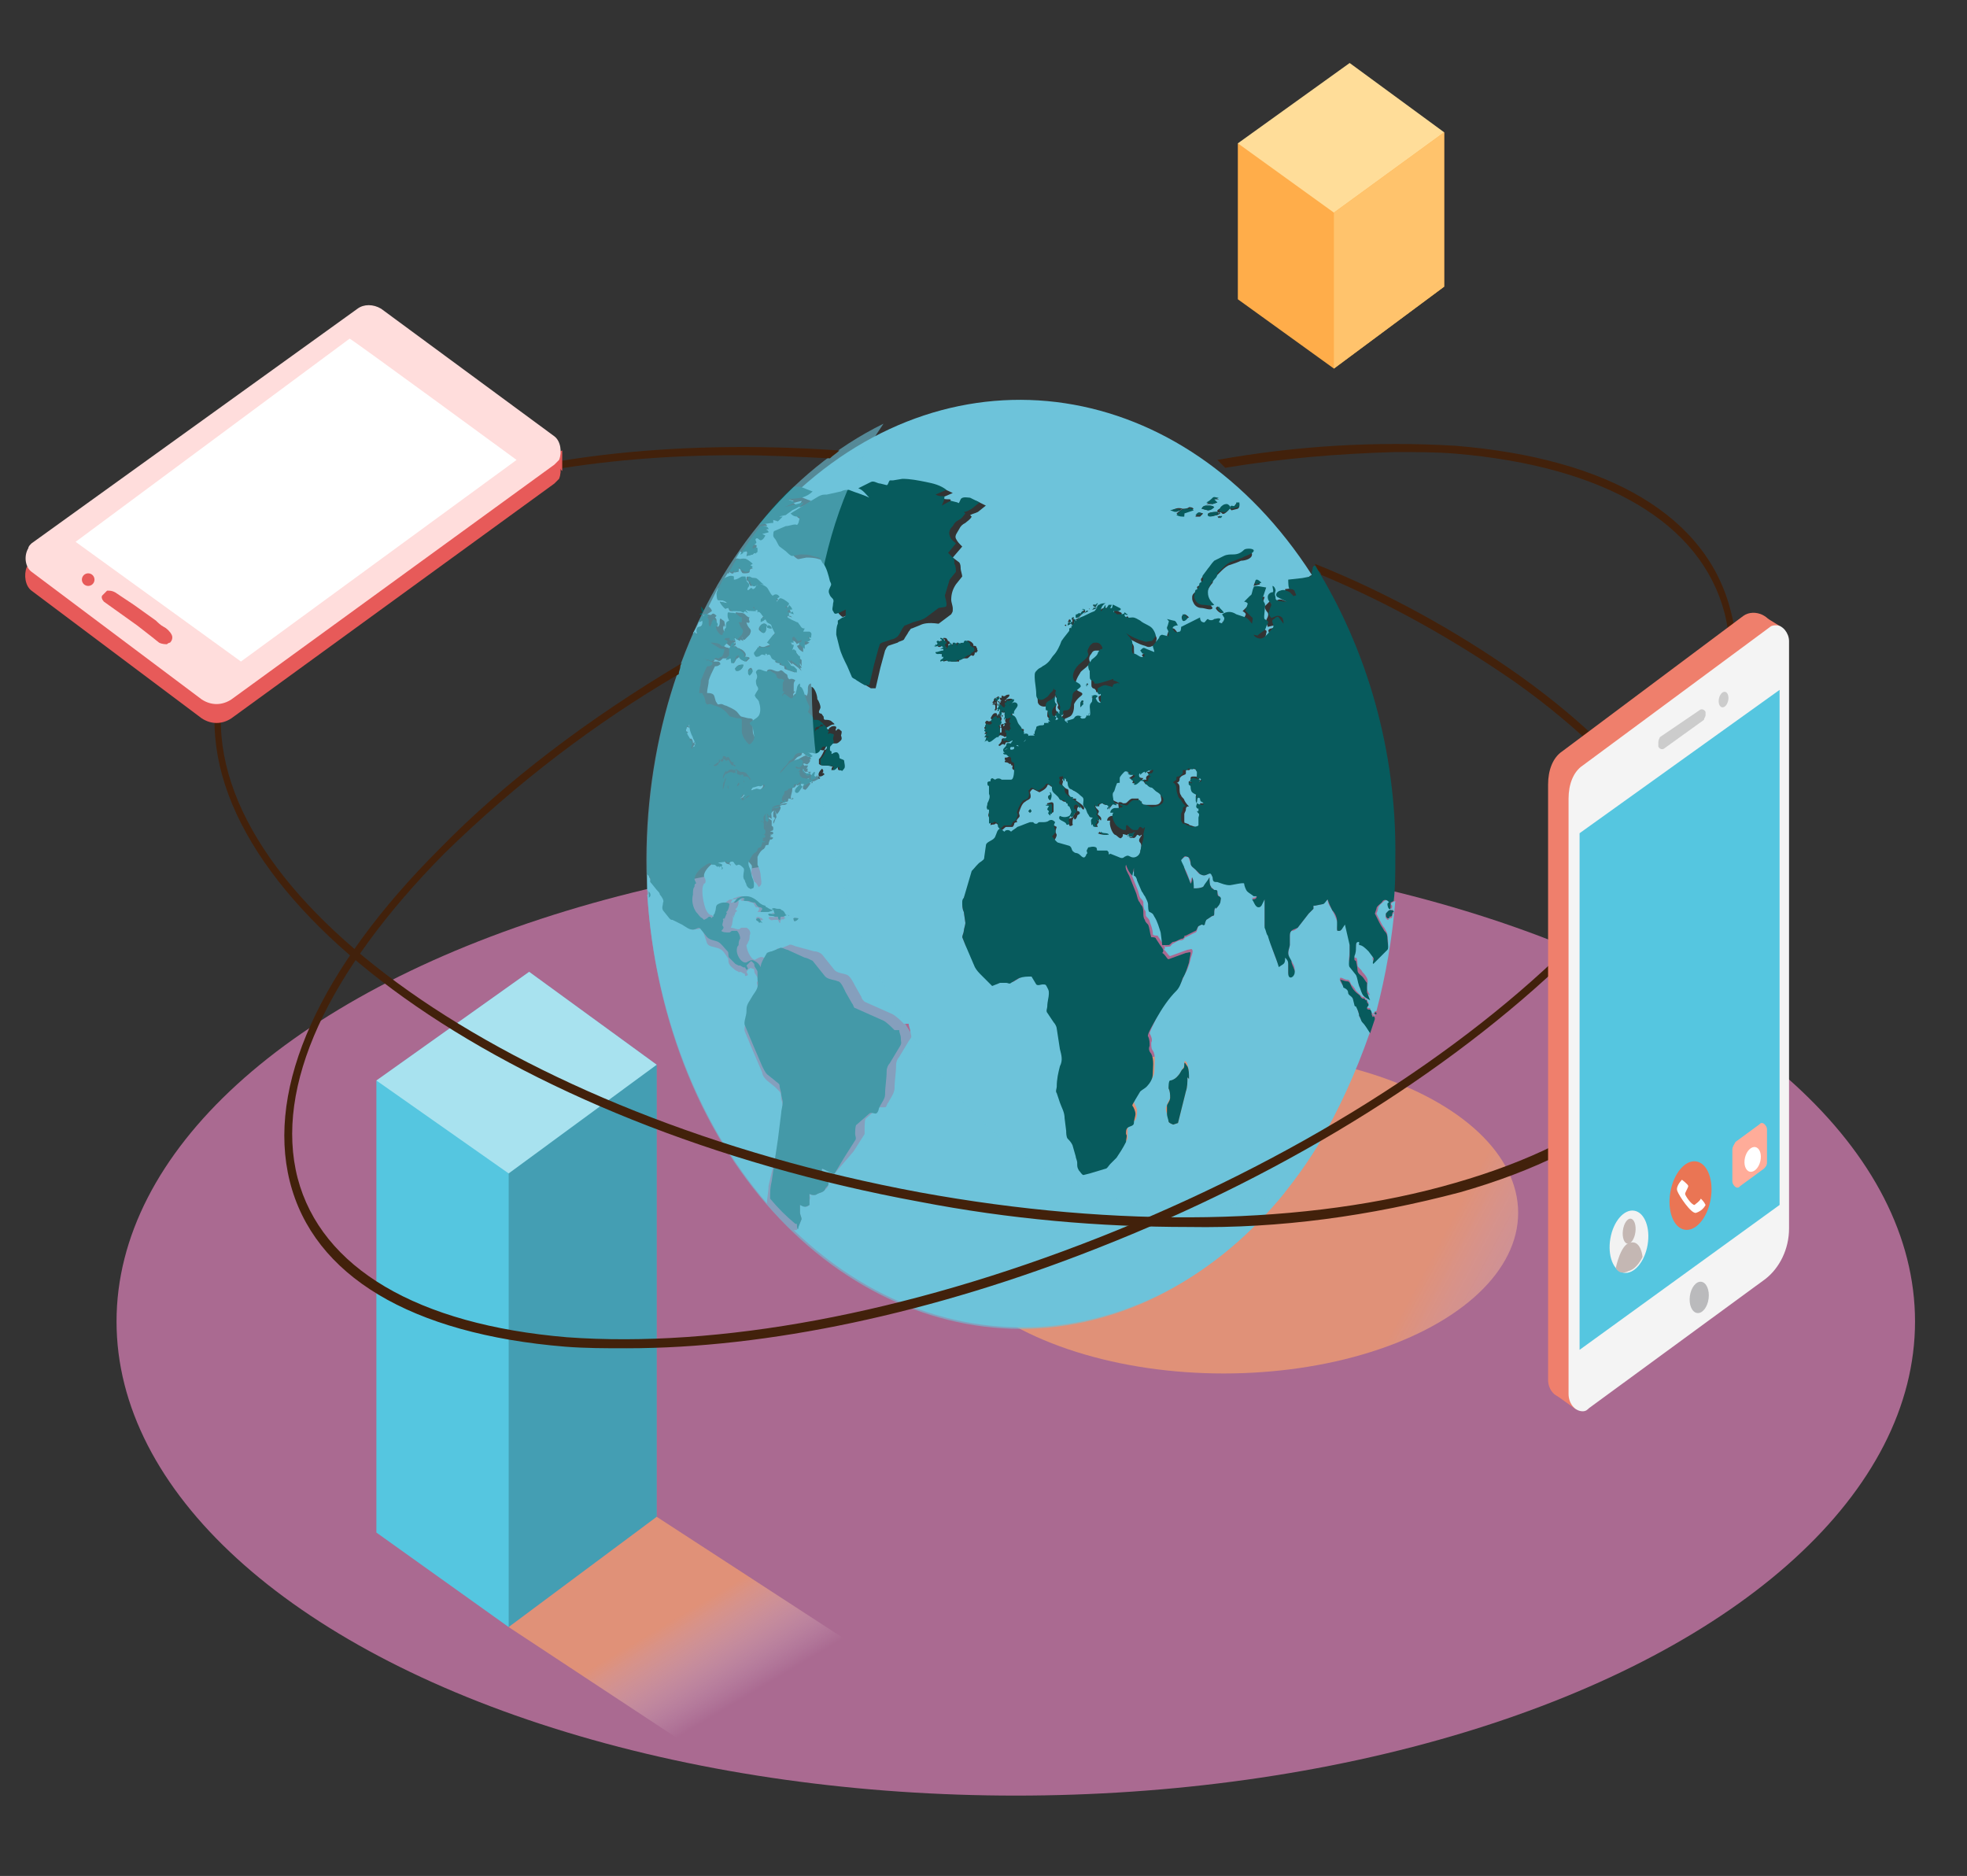 <?xml version="1.0" encoding="UTF-8"?> <!-- Generator: Adobe Illustrator 27.6.1, SVG Export Plug-In . SVG Version: 6.00 Build 0) --> <svg xmlns="http://www.w3.org/2000/svg" xmlns:xlink="http://www.w3.org/1999/xlink" version="1.1" id="图层_1" x="0px" y="0px" viewBox="0 0 124.9 119.1" style="enable-background:new 0 0 124.9 119.1;" xml:space="preserve"><rect x="0" y="0" width="124.9" height="119.1" fill="#333333" stroke="none"/> <style type="text/css"> .st0{fill:#AA6A91;} .st1{opacity:0.63;fill:url(#SVGID_1_);enable-background:new ;} .st2{fill:#6DC3DA;} .st3{fill:#075B5D;} .st4{opacity:0.6;fill:#6DC3DA;enable-background:new ;} .st5{fill:#FFAD4A;} .st6{fill:#FFDD99;} .st7{fill:#FFC36C;} .st8{fill:#55C6E0;} .st9{opacity:0.49;fill:#FFFFFF;enable-background:new ;} .st10{opacity:0.2;enable-background:new ;} .st11{fill:#42210B;} .st12{fill:#E75A59;} .st13{fill:#FFDDDC;} .st14{fill:#FFFFFF;} .st15{fill:#EF7F6C;} .st16{fill:#F4F4F4;} .st17{fill:#BABABC;} .st18{fill:#CCCCCC;} .st19{fill:#F2F2F2;} .st20{fill:#C4B7B3;} .st21{fill:#EA7554;} .st22{fill:#FFAC99;} .st23{opacity:0.63;fill:url(#SVGID_00000000943393238388402980000007967436111688687774_);enable-background:new ;} </style> <g> <g id="Layer_2"> <ellipse class="st0" cx="64.5" cy="83.9" rx="57.1" ry="30.1"></ellipse> <linearGradient id="SVGID_1_" gradientUnits="userSpaceOnUse" x1="85.326" y1="101.129" x2="73.393" y2="107.521" gradientTransform="matrix(1.015 0 0 -1.015 14.547 192.215)"> <stop offset="0" style="stop-color:#FFFFFF;stop-opacity:0"></stop> <stop offset="0.99" style="stop-color:#FFA86A"></stop> </linearGradient> <ellipse class="st1" cx="77.7" cy="77" rx="18.7" ry="10.2"></ellipse> <path class="st2" d="M48.3,33.3L48.3,33.3z"></path> <path class="st2" d="M44.7,39l-0.1,0.2c0.1,0,0.1-0.1,0.2-0.1C44.7,39,44.7,39,44.7,39z"></path> <path class="st2" d="M44.3,40.3c-0.1-0.2-0.1-0.5,0.1-0.5c0.1,0,0.2-0.1,0.2-0.2c0.1-0.1,0-0.1,0-0.2l-0.2,0.1c0,0,0,0,0-0.1 c-0.1,0.3-0.2,0.5-0.4,0.8C44.2,40.2,44.3,40.2,44.3,40.3z"></path> <path class="st2" d="M49.4,72.7l0.2-1.6c0-0.2,0.1-0.5,0.1-0.7c0-0.2,0-0.4-0.1-0.6c0-0.2,0-0.4-0.1-0.5c-0.1-0.1-0.2-0.2-0.3-0.3 l-0.5-0.4c-0.1-0.1-0.3-0.3-0.3-0.5l-0.6-1.4l-0.5-1.2c-0.1-0.2,0.1-0.7,0.1-0.9c0-0.2,0-0.3,0.1-0.5l0.3-0.5 c0.2-0.3,0.4-0.5,0.3-1c0-0.1-0.1-0.2,0-0.3c0.1-0.1,0-0.2,0-0.2c0-0.1-0.2-0.3-0.2-0.4s0-0.2-0.1-0.2s-0.1-0.1-0.2,0 c-0.1,0-0.1,0.1-0.2,0.2c0,0,0.1,0.2,0.1,0.2c-0.2,0.1-0.2,0.1-0.2-0.1c0,0.1-0.2-0.1-0.3-0.1c-0.1,0-0.1,0.1-0.1,0l-0.2-0.1 c-0.1-0.1-0.3-0.2-0.4-0.4s0-0.3-0.1-0.4c-0.2-0.3-0.3-0.5-0.6-0.6c-0.3-0.1-0.6-0.1-0.7-0.3L44.6,59c-0.1-0.1-0.2,0-0.4,0 c-0.3,0.1-0.5-0.1-0.8-0.3l-0.6-0.3c-0.1,0-0.2-0.1-0.2-0.1l-0.4-0.5c-0.1-0.2,0-0.2,0-0.5S42,56.9,42,56.8 c-0.1-0.1-0.1-0.2-0.2-0.3L41.3,56c0,0,0-0.2,0-0.2c0,0-0.1-0.1-0.1-0.2l-0.1-0.1c0,0.3,0,0.7,0,1c0.1,0.1,0.1,0.2,0.1,0.2 c0,0.1-0.1,0.1-0.1,0.1c0.5,7.5,3.2,14.5,7.6,19.6c0-0.4,0.1-0.7,0.1-1.1L49.4,72.7z"></path> <path class="st2" d="M48.1,50.1c0.1,0.2,0.5-0.2,0.3-0.3l0.1-0.1c-0.1,0-0.3,0.2-0.4,0.2c-0.1,0-0.3,0-0.4,0.1 C47.5,50.4,48,50,48.1,50.1z"></path> <path class="st2" d="M47.4,50.4c-0.1,0-0.2,0-0.2,0.1c-0.1,0.1-0.1,0.2-0.2,0.1c0-0.1,0.1-0.1,0.1-0.2c0-0.1,0,0-0.1-0.1 c-0.1,0.1-0.1,0.2-0.2,0.3l0.1,0l0,0.1c0.2,0,0.3-0.1,0.4-0.2c0.2-0.1,0.3-0.2,0.4-0.3c0-0.1,0-0.1,0-0.1 C47.8,50.3,47.5,50.4,47.4,50.4z"></path> <path class="st2" d="M43.9,46.9C43.9,46.9,43.9,46.9,43.9,46.9C43.9,46.9,43.9,46.9,43.9,46.9c0.1,0.1,0.1,0.2,0.1,0.3 c0,0,0.1-0.1,0.1-0.1s0,0.1,0,0.2c0,0,0.1,0,0.1,0C44,47.3,44,47.4,44,47.5c0,0.1,0.1,0,0.1-0.1h0.1c0-0.1,0-0.2,0-0.3 C44.1,47,44,46.9,44,46.8c0-0.1-0.3-0.7-0.2-0.8h0c0,0,0,0-0.1,0c0-0.1,0-0.1,0.1-0.1l0,0c-0.1,0.2-0.1,0.2,0,0.3 c-0.1,0-0.2-0.1-0.2,0c-0.1,0.3,0,0.2,0.1,0.3c-0.2,0,0,0.3,0.1,0.4L43.9,46.9C43.8,46.8,43.8,46.9,43.9,46.9z"></path> <path class="st2" d="M88.4,57.5c0,0.1,0,0.2-0.1,0.2c0,0-0.1-0.2-0.1-0.3c0,0,0.1,0,0.1-0.1c-0.1-0.1-0.3-0.2-0.4-0.1 c-0.1,0.1-0.4,0.3-0.4,0.5c0,0.1-0.1,0.3-0.1,0.3l0.2,0.4c0.1,0.2,0.2,0.4,0.3,0.5c0.1,0.2,0.2,0.3,0.2,0.5c0,0.2,0.1,0.5,0,0.7 c-0.3,0.3-0.6,0.6-0.9,0.9c-0.1-0.1,0-0.3,0-0.4l-0.3-0.4c-0.1-0.2-0.3-0.4-0.6-0.4l0-0.2c-0.2,0-0.2,0.1-0.2,0.4 c0,0.2-0.1,0.4-0.1,0.5c0,0.1,0,0.2,0,0.2c0,0.2,0,0.1,0.1,0.1c0.1,0,0.1,0.5,0.1,0.5c0,0.1,0.3,0.3,0.3,0.4 c0.1,0.1,0.2,0.2,0.3,0.4c0.1,0.2,0,0.4,0,0.6c0,0.2,0.1,0.3,0.2,0.5c-0.2-0.1-0.3-0.2-0.5-0.4c-0.1-0.1-0.2-0.2-0.2-0.5 c0-0.2-0.1-0.5-0.2-0.7l-0.4-0.5c-0.1-0.1,0-0.5,0-0.7c0-0.2,0-0.5,0-0.7c0-0.5-0.1-0.9-0.3-1.3L85.2,59c-0.1,0.1-0.1,0.1-0.2,0.1 c-0.1,0-0.1,0-0.1-0.2c0-0.1,0.1-0.3,0-0.4c-0.1-0.3-0.2-0.5-0.3-0.7c-0.1-0.2-0.3-0.4-0.3-0.7c-0.1,0.1-0.2,0.2-0.3,0.3l-0.5,0.1 c0,0-0.1,0-0.1,0s0,0.2,0,0.2l-0.3,0.3l-0.7,0.9c-0.1,0.1-0.2,0.2-0.4,0.2c-0.1,0.1-0.1,0.2-0.1,0.4c0,0.2,0,0.4,0,0.5 c0,0.1-0.1,0.4-0.1,0.5c0,0.2,0.1,0.4,0.2,0.5c0.1,0.2,0.2,0.3,0.2,0.5c0.1,0.3-0.4,0.7-0.4,0.2c0-0.2,0-0.4,0-0.6 c0-0.2-0.1-0.2-0.2-0.4c0,0.1,0,0.3-0.1,0.4l-0.3,0.2c-0.3-0.7-0.5-1.3-0.7-2c-0.1-0.2-0.1-0.4-0.2-0.5c0-0.2,0-0.3,0-0.5 c0-0.4,0-0.9,0-1.3l-0.2,0.4c-0.1,0.1-0.1,0.1-0.2,0.1c-0.1,0-0.3-0.3-0.4-0.5c0.1,0,0.3,0,0.3-0.2c-0.1,0-0.1,0-0.2,0 c-0.2-0.1-0.3-0.2-0.4-0.3c-0.1-0.1-0.1-0.3-0.2-0.5c0-0.1-0.8,0.1-0.9,0.1c-0.3,0-0.5-0.1-0.8-0.2c-0.1,0-0.2,0-0.3-0.2 c-0.1-0.3-0.1-0.3-0.3-0.2c-0.2,0.1-0.3,0.1-0.5,0c-0.1,0-0.2-0.2-0.3-0.3c-0.1-0.1-0.3-0.2-0.3-0.4c-0.1-0.2-0.1-0.4-0.2-0.4 c-0.2,0-0.2,0-0.4,0.2c-0.1,0.1,0.1,0.4,0.2,0.5c0.2,0.3,0.3,0.7,0.4,1c0-0.1,0-0.3,0.1-0.4c0.1,0.2,0.1,0.5,0.1,0.7 c0.2,0,0.4,0,0.6-0.1c0.2-0.2,0.3-0.4,0.4-0.6c0,0.2,0,0.5,0.1,0.6c0.1,0.1,0.1,0.1,0.2,0.2c0.1,0,0.2,0,0.2,0.1 c0,0.1,0.1,0.3,0.1,0.3c0.1,0,0.1,0.1,0.1,0.3c0,0.1-0.2,0.4-0.3,0.5c0,0,0-0.1,0-0.1c-0.1,0.1-0.1,0.3-0.1,0.4 c0,0.2,0,0.1-0.2,0.2l-0.3,0.2c-0.1,0-0.1,0.3-0.1,0.3c-0.1,0-0.1-0.1-0.2,0l-0.2,0.1C76,59,76,59.2,75.9,59.2l-0.6,0.3 c-0.1,0-0.1,0.1-0.1,0.1s-0.1,0.1-0.2,0.1c-0.2,0-0.3,0.1-0.5,0.2c-0.2,0.1-0.1,0.2-0.3,0.2c-0.2,0-0.2,0.1-0.3-0.2l-0.1-0.8 c-0.1-0.4-0.2-0.7-0.4-1c-0.1-0.2-0.1-0.2-0.3-0.3c-0.1,0-0.1-0.4-0.1-0.5c0-0.2-0.1-0.4-0.2-0.5c0-0.1-0.1-0.2-0.2-0.3l-0.3-0.8 c-0.1-0.1-0.1-0.3-0.2-0.3c0-0.2,0-0.3,0-0.5l-0.1,0.5c-0.1-0.2-0.3-0.4-0.4-0.7c-0.1,0.2,0.1,0.5,0.2,0.7l0.4,1 c0.1,0.2,0.1,0.4,0.2,0.6c0.1,0.1,0.2,0.2,0.2,0.3c0,0.1,0,0.4,0.1,0.5s0,0.3,0.1,0.4c0.1,0.1,0.2,0.2,0.2,0.3 c0.1,0.3,0.2,0.5,0.2,0.8c0,0.1,0.2,0.1,0.3,0.1l0.2,0.3c0.1,0.2,0.4,0.4,0.2,0.6c0.1,0,0.3,0.4,0.4,0.4l1.1-0.4 c0.1,0,0.3-0.1,0.3,0c0.1,0.1-0.1,0.5-0.1,0.6c-0.1,0.4-0.2,0.7-0.4,1c-0.1,0.3-0.2,0.5-0.4,0.8c-0.5,0.5-0.9,1.1-1.3,1.8 c-0.1,0.2-0.5,1-0.5,1.1c0.1,0.2,0.2,0.4,0.1,0.6c0,0.2,0,0.4,0.1,0.5c0.2,0.3,0.1,0.8,0.1,1.3c0,0.3-0.2,0.6-0.4,0.8 c-0.1,0.1-0.3,0.1-0.4,0.3l-0.3,0.5c-0.1,0.1-0.2,0.2-0.2,0.4c0.1,0.2,0.2,0.4,0.2,0.5c0,0.2,0,0.4-0.1,0.6 c-0.1,0.1-0.3,0.2-0.4,0.3s-0.1,0.2-0.1,0.4c0,0.2,0,0.4,0,0.5c-0.2,0.3-0.4,0.7-0.6,1c-0.1,0.1-0.2,0.3-0.4,0.4 c-0.1,0.1-0.2,0.3-0.3,0.3l-1,0.3L69,74.5c-0.1,0-0.2-0.2-0.3-0.3c-0.2-0.2-0.2-0.2-0.1-0.5c0-0.1-0.1-0.3-0.1-0.4l-0.2-0.7 c0-0.1-0.2-0.2-0.3-0.4s-0.1-0.4-0.1-0.5l-0.1-0.8c-0.1-0.3-0.2-0.7-0.3-1l-0.2-0.6c0-0.1,0-0.3,0-0.4c0-0.4,0.1-0.9,0.2-1.3 c0.2-0.4,0.1-0.7,0-1.1l-0.2-1.3c0-0.1-0.2-0.3-0.2-0.4l-0.4-0.6c-0.1-0.1,0-0.2,0-0.4c0-0.3,0-0.5,0.1-0.8c0-0.3,0-0.2-0.1-0.4 s-0.1-0.2-0.3-0.2c-0.1,0-0.3,0.1-0.4,0l-0.3-0.5c-0.3,0-0.6,0-0.8,0.1l-0.5,0.3c-0.1,0.1-0.2,0-0.3,0c-0.1-0.1-0.3-0.1-0.4,0 l-0.5,0.2c-0.1,0-0.2-0.1-0.2-0.2l-0.5-0.5c-0.2-0.1-0.3-0.3-0.4-0.5L61.3,60l-0.2-0.5c0-0.1,0.1-0.3,0.1-0.4 c0-0.1,0.1-0.4,0.1-0.5l-0.1-0.7c-0.1-0.2-0.1-0.4-0.1-0.6c0-0.1,0.1-0.2,0.1-0.3l0.6-1.4c0.1-0.3,0.3-0.5,0.6-0.6 c0.1-0.1,0.2-0.1,0.2-0.3l0.1-0.7c0-0.3,0.5-0.3,0.6-0.6c0.1-0.2,0.1-0.5,0.3-0.5c0,0,0.2,0.3,0.3,0.2c0.1,0,0.2-0.1,0.2-0.1 c0.1,0,0.1,0.1,0.2,0.1c0.1-0.1,0.3-0.2,0.4-0.3c0.3-0.2,0.5-0.3,0.8-0.3c0.1,0,0.2,0,0.2,0c0.1,0,0.1,0.1,0.2,0.1 c0.1,0,0.1-0.1,0.2-0.1c0.1,0,0.1,0,0.2,0c0.1,0,0.3,0,0.4-0.1c0.1-0.1,0.2,0,0.4,0.1c-0.1,0.3-0.1,0.3,0,0.5 c0,0.1-0.1,0.3-0.2,0.4c0.1,0.1,0.2,0.3,0.4,0.4l0.7,0.2c0.2,0.1,0.1,0.3,0.3,0.4c0.2,0.1,0.3,0,0.4,0.2c0.1,0.1,0.3,0.2,0.4-0.1 c0-0.1-0.1-0.2,0-0.2c0-0.1,0.1-0.2,0.1-0.2c0.2-0.1,0.4-0.1,0.5,0c0,0,0,0.1,0.1,0.2l0.3,0.1c0.1,0,0.1,0.1,0.1,0.2 s0.1-0.1,0.1,0l0.5,0.2c0.1,0.1,0.3,0.1,0.4,0c0.2-0.1,0.2-0.1,0.4,0c0.2,0.2,0.5,0.1,0.6-0.2c0,0,0,0,0,0 c0.1-0.2,0.4-0.9,0.2-1.1s0.1-0.4,0.1-0.5c0,0-0.1,0-0.1,0.1c0,0-0.1-0.1-0.2-0.1c0,0-0.1,0.2-0.2,0.2c-0.1,0-0.1,0-0.2,0 c-0.1,0-0.2-0.2-0.3-0.2c-0.1,0-0.2-0.1-0.2,0c0,0.1,0,0.1-0.1,0.2s-0.3-0.2-0.4-0.2c-0.2-0.1-0.4-0.7-0.3-0.9h-0.2 c0-0.2,0.2-0.3,0.3-0.3c0.2,0,0.3,0,0.5-0.1L71,51c0-0.1,0.2-0.1,0.3,0c0.2,0,0.2,0,0.3-0.1c0.1-0.1,0.2-0.2,0.3-0.2 c0.1,0,0.3,0,0.4,0c0,0.1,0,0.1,0.1,0.2c0.1,0,0.1-0.1,0.1,0.1c0,0.1,0.3,0.1,0.4,0.1c0.1,0,0.2,0,0.4,0c0.1,0,0.3,0,0.4-0.2 c0.1-0.1,0-0.3,0-0.4c0-0.1-0.2-0.2-0.3-0.3s-0.2-0.3-0.4-0.3c-0.1,0-0.1-0.1-0.2-0.1c-0.1,0-0.1-0.1-0.2-0.2l0-0.1l0.2,0 c-0.1-0.2,0.1-0.3,0.2-0.3c-0.1-0.1-0.1-0.1-0.2-0.2h0.2c0-0.2,0.1,0,0.1-0.1s-0.1-0.1-0.1-0.1c-0.1,0-0.3,0.1-0.4,0.2v-0.1 c-0.1,0-0.2,0.1-0.3,0.2l0-0.1c-0.2,0-0.1,0.2,0,0.3c0.1,0.1,0.2,0.1,0.3,0.1c-0.1,0.2-0.2,0.1-0.3,0.1c-0.1,0.1-0.3,0.3-0.4,0.2 c0.1-0.2,0-0.2-0.2-0.3c0.1-0.1,0.4-0.2,0.2-0.3c-0.1,0-0.1,0-0.2,0c0,0-0.1-0.1-0.2-0.1c0.1,0,0.2,0.1,0.2-0.1 c-0.1,0.1-0.3-0.1-0.4,0c-0.1,0.1-0.2,0.3-0.3,0.4c0,0.1,0,0.2,0,0.3c0,0.1-0.2,0-0.2,0.1c0,0.2,0,0.4-0.2,0.5 c-0.1,0.1-0.1,0.3,0,0.5S71,50.9,71,51c0,0.1-0.2,0-0.3,0l-0.3,0.4c0-0.1,0.1-0.2,0.1-0.2c-0.1,0-0.1,0-0.2-0.1 c-0.1,0-0.2,0-0.3-0.1c0,0-0.1,0-0.2,0.1c0,0,0,0.1,0,0.1s-0.1,0-0.2-0.1c-0.1,0.1,0,0.2,0.1,0.3c0.1,0.1,0.1,0.1,0,0.3 c0.1,0.1,0.3,0.2,0.2,0.4c-0.1-0.1-0.1-0.2-0.2,0c0.1,0,0.1,0.1,0,0.2c-0.1,0.1,0,0.1,0,0.2c-0.1,0-0.2,0-0.2-0.1 c0-0.1-0.1-0.1-0.1,0c-0.1-0.3-0.1-0.3,0.1-0.5c-0.2,0-0.2,0-0.3-0.2c-0.1-0.1-0.1-0.3-0.2-0.4C69,51.3,69,51.1,69,50.9 c0-0.2,0-0.2-0.2-0.3c-0.2-0.2-0.4-0.3-0.6-0.4c-0.1,0-0.2-0.2-0.2-0.3c0-0.2-0.1-0.3-0.2-0.4c-0.1,0.2-0.1,0.1-0.1,0 c0-0.2,0-0.1-0.1-0.1c-0.1,0-0.2,0.1-0.1,0.2c0,0.1-0.1,0.2,0,0.3c0.1,0.1,0.2,0.2,0.3,0.2c0.1,0.1,0,0.3,0.1,0.4 c0.1,0.1,0.1,0.2,0.3,0.2c0.1,0,0.2,0,0.1,0.1c0.1,0.1,0.7,0.4,0.5,0.6c-0.1,0-0.2-0.3-0.3-0.2c-0.1,0.1-0.1,0.1-0.1,0.2 c0,0.1,0,0.1,0.1,0.1c0.2,0.2-0.1,0.2-0.1,0.3c0,0.1-0.2,0.4-0.2,0.1c-0.1,0.1-0.1,0.2-0.1,0.4c0.1,0.1-0.2,0.2-0.2,0.1 c0-0.2-0.6-0.2-0.4-0.5c0.2,0.1,0.4,0.1,0.6,0c0.1-0.1,0-0.1,0.1-0.2c0.1,0-0.1-0.4-0.1-0.4c0,0-0.1,0-0.1-0.1 c0-0.1,0-0.1-0.1-0.1c0,0,0,0-0.1,0c0-0.1-0.1-0.2-0.2-0.2c-0.1,0-0.2-0.1-0.3-0.2c-0.1-0.1-0.3-0.3-0.4-0.5s0-0.2-0.2-0.3 c-0.1-0.1-0.2-0.1-0.2,0c-0.1,0.2-0.3,0.3-0.5,0.4l-0.4-0.2c-0.1,0-0.2,0.2-0.2,0.2s0.1,0.3,0,0.4c-0.1,0.1-0.2,0.1-0.3,0.2 c-0.2,0.1-0.3,0.4-0.4,0.7c0,0.1,0.1,0.2,0,0.3s-0.2,0.2-0.1,0.3c0,0-0.2,0-0.2,0.1c0,0.1-0.1,0.2-0.1,0.2c-0.1,0-0.3,0-0.4,0 c-0.1,0-0.2,0.2-0.3,0.2c-0.1,0-0.2-0.2-0.1-0.3c-0.1,0.1-0.2-0.2-0.3-0.1c-0.1,0.1-0.2,0-0.3,0.1c0-0.1,0-0.2,0-0.3v-0.2 c0-0.1-0.1,0-0.1,0c-0.1-0.2,0-0.2,0-0.4c0-0.2,0.1-0.4,0.1-0.6c0-0.2,0-0.3,0-0.5c-0.1,0.1-0.1-0.1-0.1-0.2 c0-0.1,0.2-0.1,0.2-0.1l0-0.1c0.1-0.1,0.2,0.1,0.3,0c0.1-0.1,0.3-0.1,0.4,0c0.1,0,0.2,0,0.3,0c0.1,0,0.2,0.1,0.3,0 c0.2-0.1,0.2-0.6,0.2-0.8c0-0.2,0-0.3-0.1-0.3c-0.2-0.1-0.1-0.2-0.1-0.3c-0.1,0-0.1,0-0.1-0.1c0,0-0.1,0-0.1,0s-0.1-0.1-0.2-0.1 c-0.1,0-0.1,0-0.1-0.1c0,0,0,0,0.1,0c-0.1,0-0.1-0.1-0.1-0.2c0.1,0,0.2,0,0.3-0.1c0.2-0.1,0.1,0.1,0.2,0.1c0,0,0.2-0.1,0.2-0.1 c0-0.1,0-0.2-0.1-0.3c0,0,0.1,0,0.1,0c0,0,0,0.1,0.1,0.1c0.1,0,0.2,0,0.3,0c0,0-0.1,0-0.1,0c0.1-0.1,0.2-0.2,0.3-0.2 c0.1-0.1,0-0.2,0.1-0.3c0.1-0.1,0.2-0.1,0.3-0.1c0.1-0.1,0.2-0.1,0.3,0c0,0-0.1,0-0.1-0.1c0-0.1,0.1,0,0.1,0s0-0.1,0-0.1 c0.1-0.1,0.1-0.2,0.1-0.3c0-0.1,0.1-0.1,0.1-0.1c0.1-0.2,0.2-0.1,0.4-0.1c0,0,0-0.1,0-0.1h0.1c0.1,0,0.1,0,0.2,0 c0-0.1,0.1-0.1,0.1-0.1c0,0-0.2-0.1-0.1-0.2s0-0.1,0-0.2c0-0.1,0-0.2-0.1-0.3c-0.1-0.1-0.1-0.1-0.1-0.2c0-0.1,0-0.4,0.2-0.4 s0.2-0.2,0.4-0.3c-0.1,0.2-0.1,0.5,0.1,0.5c-0.1,0.2-0.3,0.3-0.3,0.5c0,0.3,0.2,0.4,0.3,0.3l-0.1,0.2c0.2,0.1,0.3-0.2,0.4-0.2 c0.1,0,0.1,0.1,0.2,0.2c0,0.1,0.1,0.1,0.2,0.2c0,0,0-0.1,0-0.1h-0.1c0.1-0.1,0.4-0.1,0.5-0.2c0.1-0.2,0.4-0.3,0.5-0.1l-0.1,0 c0,0.2,0.2,0.2,0.3,0.1c0.1-0.1,0-0.1,0.1-0.2s0.1,0,0.1,0c0,0,0.1-0.1,0.1-0.2c0,0.1-0.1,0.1-0.1,0.2c0.2,0.1,0.1-0.4,0.1-0.5 c0-0.1,0-0.2,0.1-0.3c0.1-0.1,0-0.2,0.1-0.3c0.2-0.2,0.3,0.2,0.4,0.3c0.1,0,0.1-0.1,0.1-0.2s0-0.3,0-0.3s-0.1,0-0.1,0 c0,0-0.1-0.1-0.1-0.1c0,0-0.1-0.3,0-0.3c0.2-0.1,0.3-0.2,0.5-0.2l0.4,0.1c0.2,0,0,0,0.1-0.1s0.2,0,0.2-0.1c0.1-0.1,0.2,0,0.2,0 c0-0.1-0.3-0.2-0.4-0.2c0,0,0-0.1,0-0.1c-0.3,0.1-0.7,0.2-1,0.3c0,0-0.2,0.1-0.2,0c0-0.1-0.1-0.2-0.2-0.2 c-0.1-0.1-0.1-0.1-0.1-0.3c0-0.1,0-0.2,0-0.3c0-0.1-0.1-0.3-0.1-0.4c0-0.1,0.2-0.2,0.2-0.3c0.1-0.2,0.3-0.3,0.4-0.4 c0.1-0.1,0.1-0.3,0.2-0.3c0.1,0,0.2,0,0.1-0.1c0-0.2-0.2-0.3-0.4-0.3c-0.2,0-0.3,0-0.4,0.2c-0.1,0.1-0.2,0.3-0.1,0.5 c0.1,0.2-0.6,0.6-0.6,0.7c-0.2,0.3-0.4,0.7-0.3,1c0.1,0.2,0.3,0.2,0.4,0.3s-0.1,0.2-0.2,0.3s-0.2,0.2-0.3,0.4c0,0.2,0,0.4-0.1,0.6 c-0.1,0.2-0.2,0.2-0.4,0.3c-0.1,0-0.1,0.1-0.1,0.2c0,0.1-0.1,0.1-0.1,0.1c-0.1,0-0.1,0-0.1-0.1c0-0.1,0-0.2,0-0.3 c0-0.2-0.1-0.4-0.2-0.5c-0.1-0.1,0-0.2,0-0.2c0-0.1-0.1-0.2-0.1-0.3c0-0.1,0-0.2,0-0.2c-0.1,0-0.1-0.2-0.1-0.2 c0,0.2-0.1,0.2-0.2,0.4s-0.2,0.2-0.3,0.3c-0.1,0.1-0.5,0.1-0.6-0.2c0-0.3-0.1-0.7-0.1-1.1c0-0.4,0-0.3,0.2-0.5 c0.1-0.1,0.2-0.2,0.3-0.2c0.1-0.1,0.3-0.2,0.4-0.3c0.1-0.1,0.2-0.3,0.3-0.4c0.2-0.3,0.4-0.7,0.5-1c0.2-0.3,0.4-0.6,0.6-0.9 c0.2-0.3,0.4-0.5,0.6-0.7c0.3-0.2,0.6-0.3,0.9-0.4c0.1,0,0.2-0.3,0.3-0.4c0.1-0.1,0.2-0.1,0.4-0.1c-0.1,0.1-0.2,0.3-0.3,0.5 c0.1,0,0.2-0.3,0.3-0.4c0,0.1,0,0.2,0,0.3l0.2-0.3c0,0,0.2,0,0.2,0l-0.1,0.2c0.2,0.2,0.1-0.2,0.2-0.2l0.4,0.2 c0.1,0.1-0.1,0.2-0.1,0.2c-0.1,0-0.2,0-0.3,0c0.1,0.1,0.2,0.1,0.2,0.2c0,0,0.1,0,0.2,0c0.1,0,0.2,0.1,0.3-0.1s0.2,0.1,0.2,0.1 c0,0.1-0.1,0-0.2,0c0,0.3,0.4,0.2,0.5,0.2c0.2,0,0.4,0.1,0.5,0.2c0.2,0.1,0.4,0.2,0.5,0.3c0.2,0,0.3,0.2,0.4,0.4 c0.1,0.2,0,0.2,0,0.4c-0.1,0.2-0.1,0.2-0.2,0.2c-0.2,0.1-0.3,0.1-0.5,0c-0.4-0.1-0.7-0.3-1.1-0.5c0.1,0.1,0.4,0.4,0.4,0.6 c0,0.2,0,0.6,0.1,0.7s0.4,0.3,0.6,0.2c0.1,0,0-0.2,0-0.2c-0.1,0-0.1-0.1-0.2-0.2c0.2-0.2,0.2-0.1,0.4-0.1l0.5,0.2 c0-0.1-0.1-0.3-0.1-0.4l0.3-0.3c0.1,0,0.2-0.2,0.2-0.2l0.4,0.1c0-0.1,0.1-0.3,0-0.3c0-0.1-0.1-0.3-0.1-0.2c0-0.1,0.1-0.3,0.1-0.4 c0,0-0.1-0.2-0.1-0.2l0.4,0.1c0.1,0,0.2,0.2,0.3,0.3c-0.1,0-0.3,0-0.3,0.1c0,0.1,0.1,0.2,0.1,0.3c0.1,0.1,0.2,0,0.3,0 s0-0.2,0.1-0.3c0.1-0.1,0.2-0.1,0.2-0.1l0.4-0.2l0.6-0.3c0.1,0.2,0.1,0.2,0.2,0.3c0.2,0.1,0.2-0.2,0.3-0.2c0.1,0,0.3,0,0.4,0 c0.1-0.1,0.2-0.1,0.4,0l-0.1,0.2c0.2,0.1,0.2,0.1,0.3-0.1c0.1-0.2,0-0.2-0.1-0.4c0.3-0.1,0.6-0.1,0.9,0l0.5,0.3 c0.1,0.1,0.3,0.2,0.4,0.4c0-0.1,0.1-0.4,0-0.4l-0.4-0.4c-0.1-0.1,0.1-0.3,0.1-0.4c0-0.1-0.2-0.2-0.2-0.2l0.4-0.4 c0.1-0.1,0.1-0.4,0.2-0.5c0-0.1,0.7,0,0.8,0l-0.2,0.6c0,0.1,0.1,0.3,0.1,0.4s-0.2,0.9,0,1c0.1,0.1,0.3,0.1,0.2,0.3 c0,0.1-0.1,0.4-0.2,0.4l-0.4,0.3c-0.1,0-0.3,0-0.3,0c0.2,0.2,0.4,0.3,0.6,0.2c0.2-0.1,0.4-0.3,0.5-0.6c0.2-0.2-0.3-0.5,0.1-0.6 c0.1,0,0.2-0.1,0.3-0.1l0.3,0.4c0-0.2,0-0.3-0.1-0.4c-0.1-0.1-0.2-0.1-0.3-0.1c0,0-0.4,0.1-0.4,0.1c0,0-0.1-0.3-0.1-0.4 c0-0.1,0.2-0.3,0.1-0.5c-0.1-0.1-0.2-0.3-0.2-0.4c0.1-0.1,0.2-0.2,0.3-0.3c0.1-0.1,0-0.3,0-0.4c0.1,0,0.2,0.2,0.2,0.3 c-0.1,0.2-0.1,0.2,0,0.5c0.1,0.2,0.6,0.2,0.7,0.2c-0.2-0.1-0.4-0.2-0.6-0.3c-0.2-0.1,0.2-0.3,0.2-0.4c0.2-0.1,0.4,0,0.6,0.1 c0.1,0,0.2,0.1,0.2,0.2c0.1,0.1,0.2,0,0.2,0c0-0.1-0.1-0.2-0.1-0.3c0-0.1-0.2,0-0.3-0.1c-0.1,0-0.1-0.5-0.1-0.6l0.9-0.1l0.5-0.1 c0.1,0,0.1-0.2,0.1-0.3c0-0.3,0-0.3,0.2-0.4l0,0c-8.1-12.6-22.7-14.8-33-5c0.1,0,0.2,0,0.4,0c0.3,0.1,0.5,0.2,0.8,0.3 c-0.2,0.2-0.4,0.3-0.7,0.4L50,31.7l0.4,0.1l-0.7,0.3l1.2-0.3c0,0.2-0.5,0.4-0.7,0.5c-0.1,0.1-0.3,0.2-0.4,0.3l-0.5,0.1h0.3 c-0.1,0.1-0.2,0.2-0.3,0.3c-0.1,0.1-0.2,0-0.3-0.1l0,0.2c-0.3,0.1-0.5,0.1-0.8,0.1l0,0c0.1,0,0.5,0,0.5,0.2h-0.4 c0.1,0,0.4,0,0.4,0.2l-0.4,0.1l0.2,0.1c-0.1,0.1-0.2,0.2-0.3,0.3c-0.1,0-0.2-0.1-0.3-0.1c0,0,0.1,0.1,0,0.3c0,0-0.3,0.3-0.2,0.3 c0,0.1,0.1,0.1,0.1,0s0.1,0,0.2,0c0.1,0,0,0.2,0,0.2S48,35.1,48,35.1c0,0-0.1,0-0.1,0s-0.1,0.1-0.1,0.1l-0.4,0.1 c0-0.1,0.1-0.2,0-0.3c-0.1-0.1-0.1,0.1-0.2,0c0,0.2-0.1,0.1-0.2,0l-0.3,0.5h0c0.1-0.1,0.2,0,0.3,0c0.3-0.1,0.5,0,0.7,0.3L47.6,36 c0.1,0,0.1,0,0.2,0.1c-0.1,0-0.2,0-0.2,0.2c0,0.1-0.3,0.1-0.3,0.1c-0.1,0-0.2,0-0.2-0.1c-0.1,0,0-0.2-0.2-0.2c0,0.1,0,0.1,0,0.2 c-0.1,0-0.3,0.1-0.3,0c0,0.2-0.2,0.1-0.3,0c0,0,0,0.1,0,0.1h-0.1l-0.4,0.6c0,0,0.1-0.1,0.1-0.1c0.2-0.1,0.4-0.1,0.6-0.1l0,0.2 c0.2-0.1,0.3-0.1,0.5-0.2c0.1,0,0.2,0,0.2,0c0.1,0,0.1,0.2,0.1,0.2c0,0.1,0.1,0.1,0.1,0.2c0,0.1,0,0.2,0,0.3 c-0.1,0.2,0,0.1,0.1,0.1c0.1-0.1,0.1-0.1,0.2,0c0,0,0.2-0.1,0.2-0.2s0.2,0,0.3-0.1c0.2,0,0.3,0.1,0.4,0.2c0.1,0.1,0.3,0.5,0.4,0.5 c0.1,0,0.4-0.1,0.4,0.1c0,0-0.3,0.1-0.2,0.2c0,0.2,0.2,0,0.2-0.1s0.5,0.2,0.6,0.3c0,0.2-0.2,0.2-0.3,0.2c0.1,0,0.2,0,0.1,0.1 c0.1-0.1,0.2-0.1,0.2-0.2c0.1,0.1,0.2,0.1,0.2,0.3c-0.1,0-0.2,0-0.3,0.1c0.1,0,0.1,0.1,0.2,0.1c0.1,0,0.1,0,0.2,0.1l-0.3-0.1 l0,0.2l-0.2,0c0.2,0.1,0.5,0.2,0.7,0.4c0.1,0,0.2,0.1,0.2,0.2c0.1,0.1,0.2,0.1,0.3,0.2l-0.1,0.2c0.1,0,0.2,0,0.4,0 c0.1,0.1,0.1,0.2,0.1,0.4c-0.1,0-0.2-0.1-0.2,0l0.2,0.1c-0.2,0.1-0.2,0.2-0.4,0.1c0,0.2,0,0.3,0,0.5c-0.2-0.1-0.3-0.2-0.4-0.4 c0.1,0,0.2-0.1,0.2-0.2c-0.1,0-0.2,0.1-0.2,0.1s-0.1-0.2-0.2-0.2s-0.1-0.1-0.2,0s0.1,0.1,0.1,0.3l-0.2,0l0.1,0.2 c0.1,0,0.1-0.1,0.1,0l0.1,0.3c0-0.2,0.1-0.1,0.2,0s0.1,0.1,0.1,0.2s0.1,0.1,0.2,0.2c0,0.1,0,0.2,0,0.4l-0.1-0.2 c-0.1,0.1,0.1,0.2,0.1,0.3c0,0-0.1,0-0.1,0l0.1,0.2c0,0-0.2-0.2-0.2-0.2l-0.4-0.3c0,0,0,0.1,0,0.1L50,41.9l0.1,0.3 c0,0.1,0.2,0.1,0.2,0.1l0.2,0.2c0.1,0.1,0,0.1,0,0.2l-0.6-0.2c-0.1,0-0.1-0.1-0.1-0.2l-0.3-0.1l0-0.1c-0.1,0-0.2,0-0.3-0.1 l0.2-0.1c-0.1-0.1-0.2-0.1-0.3-0.2c-0.1-0.2-0.1-0.3-0.3-0.2c0-0.1,0-0.1-0.1-0.1c0,0,0,0.1,0,0.1c-0.1,0-0.2-0.1-0.3,0 c-0.1,0.1-0.2,0.1-0.3,0.1c-0.1,0-0.2-0.2-0.1-0.3c0-0.1,0.2-0.1,0.2-0.3c0.2,0.1,0.3,0.1,0.5,0c0,0,0.3-0.1,0.3-0.1 c0,0-0.1-0.2-0.2-0.2l0.4-0.5c0,0,0.1-0.1,0.1-0.1l-0.2-0.4c-0.1-0.2-0.3-0.1-0.3-0.3c-0.1-0.2-0.1-0.1-0.2-0.1l-0.2,0.1 c0-0.3,0-0.2,0.2-0.3c-0.1-0.1-0.3-0.4-0.4-0.3c0-0.1,0-0.1,0-0.2c0-0.1-0.1,0-0.1,0s-0.1-0.3-0.2-0.1c0.1,0,0.1,0.1,0.2,0.2 c-0.2,0.1-0.5,0-0.7-0.1l0.2,0.2c-0.1,0-0.1-0.1-0.2-0.1c-0.1,0,0,0.1-0.1,0.1L47,38.8c-0.2,0-0.4-0.1-0.5,0c-0.1,0-0.2,0-0.2-0.1 c-0.1-0.1,0-0.2-0.1-0.1c-0.1,0-0.1,0.1-0.2,0c-0.1-0.1-0.2-0.2-0.3-0.4l0.5,0.1c-0.2-0.2-0.3-0.2-0.6-0.2c0,0,0-0.3-0.1-0.4 c0,0,0.1-0.3,0.1-0.4v0c-0.2,0.4-0.4,0.8-0.6,1.2c0.1,0.1,0.2,0.2,0.2,0.3l-0.3,0.2c0.1,0,0.2,0.1,0.3,0c0.1-0.1,0.2,0,0.3,0.1 l-0.1,0.1c0.1,0.1,0.1,0.1,0.1,0.3c0,0.2-0.1,0.2,0.1,0.3c0.1-0.1,0.1-0.2,0.1-0.3c0-0.1,0-0.3,0.1-0.2c0.1,0.1,0.2,0.1,0.2,0.2 c0,0.1,0.1,0.3,0,0.3c0,0,0-0.1,0-0.1c-0.3,0.2,0.3,0.9,0.4,0.5c0-0.1,0-0.2,0.1-0.2c0.1-0.1,0.1-0.1,0.1-0.2c0-0.3,0-0.3,0.2-0.4 c-0.1-0.1-0.1-0.2-0.1-0.4c0-0.2,0.1-0.1,0.2-0.1c0.1,0,0.3,0,0.4,0.1c0.1,0.1,0.2,0.2,0.3,0.2c-0.1,0.1,0,0.2,0,0.3 c-0.1,0.1-0.2,0-0.2,0c0,0.1,0.1,0.3,0.2,0.4c0.1,0.1,0.1,0.2,0,0.4c-0.1,0.1-0.2,0.2-0.3,0.3c-0.1,0.1-0.2-0.1-0.2-0.2l0.1,0.3 l-0.2-0.1l0,0.1l-0.2-0.1c0,0,0-0.1,0-0.1c0,0-0.2,0-0.3,0.1l0.2,0.1c0,0.1-0.1,0.2-0.2,0.3c-0.1,0.1-0.2,0-0.3-0.1 c-0.2-0.1-0.4-0.2-0.6-0.1l0.5,0.3c0.1,0,0.3,0.1,0.4,0.1c-0.1,0.1-0.1,0.4-0.2,0.5c-0.1,0-0.1,0.1-0.2,0.1s-0.1,0-0.2,0 c-0.2,0.2-0.2,0.2-0.4,0.1l-0.4-0.1l0.3,0.1c0,0,0,0-0.1,0.1c0.1,0,0.2,0,0.3,0c0.1,0,0.2,0.2,0.1,0.2c-0.1,0.1-0.2,0.1-0.3,0.1 c0,0-0.1,0.2-0.1,0.2c-0.1,0.2-0.2,0.4-0.3,0.7c0,0.3-0.1,0.5-0.1,0.8c0.1,0,0.3,0,0.4,0.1c0.1,0.1,0.1,0.4,0.2,0.5 c0.1,0.2,0.1,0.1,0.3,0.1c0.1,0,0.2,0.1,0.3,0.1c0.2,0.1,0.5,0.2,0.7,0.4c0.1,0.1,0.2,0.3,0.3,0.3l0.4,0.1c0,0,0.3,0,0.3,0.1 c0,0.2,0,0.5,0,0.7c0,0.3,0.2,0.5,0.4,0.8c0.1,0.2,0.4-0.2,0.4-0.4l-0.1-0.6c0-0.1-0.1-0.3-0.2-0.3c0.2-0.1,0.5-0.3,0.6-0.5 c0.1-0.3,0.1-0.6,0-0.8c-0.1-0.1-0.2-0.2-0.2-0.3c-0.1-0.2-0.1-0.2,0-0.3c0.1-0.1,0.1-0.1,0.1-0.4c0-0.1-0.1-0.3-0.1-0.4 c0.1-0.2,0.1-0.3,0-0.5c0-0.1,0-0.2,0.2-0.2c0.2,0,0.4,0.2,0.6,0.1c0.1-0.1,0.2,0,0.3,0.1c0.1,0.1,0.2,0.1,0.2,0.2 s0.1,0.3,0.2,0.2c0.1,0,0.2,0,0.3,0.1c-0.1,0.1-0.1,0.2-0.1,0.3c0,0.1,0,0.3,0,0.4c0,0,0.1,0,0.1,0c-0.1,0.1-0.2,0.2-0.1,0.3 c0.1-0.5,0.6,0.6,0.7-0.1c0,0,0.1,0,0.1,0.1c0.1-0.1,0.1-0.3,0.1-0.5c0-0.2,0.1-0.3,0.2-0.3l0,0.2c0.2,0,0.4,0.5,0.4,0.8 c0.1,0.1,0.2,0.4,0.2,0.5s-0.1,0.2-0.1,0.3c0,0.1,0.1,0.1,0.1,0.1c0.1,0,0.1,0.1,0.2,0.2c0,0.1,0,0.2,0.1,0.2c0.1,0,0.3,0,0.4,0.1 c0.1,0.1,0.3,0.2,0.1,0.2c-0.1,0-0.2,0.1-0.3,0.1c0.1,0,0.2,0,0.2-0.1c0,0.1-0.2,0.1-0.3,0.2c-0.1,0-0.1,0.3,0,0.2 c0-0.1,0.1-0.1,0.1-0.1c0.1,0,0-0.1,0.1-0.1c0.1-0.1,0.2-0.1,0.3-0.1c0,0-0.1,0-0.1,0c0.1,0,0.2,0,0.2,0.1c0,0.1-0.1,0.1,0,0.2 c0.1-0.2,0.2-0.1,0.3,0c0.1,0,0,0.3,0,0.3s0.1,0.2,0,0.3c-0.1,0.1-0.2,0.2-0.3,0.2c-0.1,0-0.2,0-0.3,0c-0.1,0-0.2,0.1-0.2,0.2 c-0.1,0.2-0.3,0.3-0.5,0.2c-0.2,0-0.4,0-0.7,0c-0.2,0-0.4-0.1-0.5,0.3c0,0.1-0.2,0.1-0.3,0.2c-0.1,0.1-0.2,0.2-0.2,0.3 c-0.1,0.2-0.2,0.4-0.4,0.5c0.3-0.2,0.4-0.5,0.7-0.7c0.2-0.1,0.7-0.5,0.8,0l-0.1,0c0.1,0.1,0,0.2-0.1,0.3s-0.2-0.1-0.3,0 c0,0,0.1,0.2,0.1,0.1c0.1,0,0.1,0,0.2,0c0,0.1-0.1,0.2-0.1,0.2c0,0,0.1,0,0.1,0c-0.1,0.2,0.1,0.3,0.2,0.4l0,0 c0.2,0.1,0.3,0.2,0.4,0v0.1c0,0,0.1,0,0.1,0c-0.1-0.2,0.1-0.4,0.2-0.5c0.1,0.1,0.1,0.2,0,0.3c0.1-0.1,0.2,0.1,0.1,0.1 c-0.1,0.1-0.2,0.1-0.3,0.1c0,0,0,0.1,0.1,0.1l-0.4,0.2c-0.1,0-0.1,0-0.1,0.1c-0.1,0.1-0.1-0.1-0.1,0c0,0-0.2,0.3-0.3,0.4 c-0.1,0.1-0.1,0-0.2,0c-0.1-0.2,0.2-0.5,0.3-0.5c0.1-0.1,0,0,0.1,0.1s0.1,0,0.2-0.1c-0.1,0-0.2,0-0.3,0c0-0.1,0-0.1,0.1-0.2 c-0.1,0-0.2,0.1-0.3,0.2c-0.1,0.1-0.1-0.1-0.1,0c-0.1,0.1-0.1,0-0.1,0c0.1,0.3-0.3,0.2-0.3,0.3l0-0.1c-0.1,0.1-0.1,0.2-0.2,0.2 c-0.1,0-0.1,0.1-0.1,0.2c0,0.1-0.2,0.6,0,0.5l0-0.1c0,0,0,0.1,0.1,0.1c-0.1,0.1-0.2,0-0.3,0c-0.1,0,0,0.1-0.1,0.2 c-0.2,0-0.3,0.1-0.5,0.2c0.1,0,0.2-0.1,0.4-0.1l0,0c0,0,0.1,0,0.1,0c-0.1,0.1-0.2,0.1-0.2,0.1c-0.1,0-0.2,0-0.3,0.1 c0.2,0-0.1,0.5-0.2,0.5c0-0.1-0.1-0.2-0.1-0.3c0,0.1,0.1,0.3,0.1,0.5c-0.1,0.1-0.1,0.3-0.2,0.4l0,0c0-0.1,0-0.2,0.1-0.3 c0,0,0-0.2-0.1-0.1c0-0.1,0-0.2,0-0.3c0,0,0.1-0.2,0-0.1c-0.2,0.1-0.1,0.2-0.1,0.5c0,0-0.1-0.1-0.2-0.1c0,0.1,0.1,0.1,0.2,0.2 c0,0.1,0,0.2,0,0.3c0,0.1,0.1,0,0.1,0.2c0,0.2-0.1,0.1-0.2,0.2c0.1,0,0.2,0,0.2,0.1c0,0.1-0.2,0.1-0.2,0.1c0,0,0,0,0.1,0.1 c0,0-0.1,0-0.1,0c0,0.1,0.1,0,0.2,0.1l-0.1,0.1c0,0-0.1,0-0.1,0c0,0-0.1,0.2-0.1,0.3c0,0.1-0.1,0-0.2,0.1c0,0.1-0.1,0.2-0.1,0.2 c-0.2,0.1-0.3,0.3-0.4,0.5c0,0.2,0,0.4,0,0.5c0.1,0.2,0.2,0.5,0.2,0.7c0,0.1,0.1,0.5,0,0.6c-0.1,0.1-0.1,0.2-0.2,0 c0,0-0.1-0.2-0.2-0.2c0-0.1-0.1-0.2-0.1-0.3c0-0.1-0.1-0.2-0.1-0.3l0,0c0-0.2,0.1-0.4,0-0.5c-0.1-0.1-0.2-0.3-0.3-0.2 s-0.1,0.1-0.2,0c-0.1-0.1-0.1-0.1-0.2-0.2c-0.1,0-0.3,0.2-0.4-0.1c0,0.2-0.4,0.1-0.5,0.2c0.1,0,0.4,0.1,0.2,0.2 c0,0,0.1,0.1,0.1,0.1c0,0,0,0.1,0,0.1c0,0,0,0,0,0c0-0.1-0.1-0.1-0.1-0.2c0,0.1,0,0.1,0,0.1c-0.1-0.1-0.1,0-0.2-0.1 c-0.1-0.1-0.1-0.2-0.2-0.1c-0.1,0-0.1,0-0.2-0.1c-0.1,0-0.3,0.1-0.4,0.2c-0.2,0.1-0.6,0.5-0.6,0.8c0,0.1,0.1,0.2,0.1,0.3 c0,0.1,0,0.2-0.1,0.2c-0.1,0.2-0.1,0.3-0.1,0.5c0,0.4,0.1,0.8,0.2,1.1c0.1,0.2,0.2,0.4,0.4,0.4c0,0,0.1,0.1,0.1,0.1l0.2-0.1 c0.1,0,0.1-0.1,0.2-0.1c0.1,0,0.1,0.1,0.1,0.1c0,0,0.1,0,0.1-0.1c0,0,0-0.1,0-0.1c0.1-0.1,0.1-0.1,0.1-0.2c0-0.2,0-0.4,0.2-0.5 c0.1-0.1,0.2-0.1,0.4-0.1c0.1,0,0.3-0.1,0.3,0.2c0,0.1-0.1,0.4-0.2,0.4c0,0,0,0.1,0.1,0.1c0,0,0,0.1-0.1,0.1l0,0l0,0 c0,0.1-0.1,0.2-0.1,0.4c0-0.1-0.1-0.1,0-0.2c0,0,0,0.1-0.1,0.1c0.1,0,0,0.3,0,0.4c0,0.1-0.1,0.3-0.1,0.3c0.2,0,0.3,0.1,0.5,0.1 c0.1,0,0.1-0.1,0.2-0.1c0.1,0,0.2,0,0.3,0c0.2,0.1,0.3,0.3,0.2,0.5c0,0.1,0,0.3-0.1,0.4c0,0.1-0.1,0.2-0.1,0.2 c0,0.4,0.4,1.1,0.6,0.9c0.2-0.1,0.3-0.2,0.5-0.1c0.2,0.1,0.3,0.2,0.4,0.4c0-0.3,0.3-0.7,0.4-0.9c0-0.1,0.2-0.1,0.3-0.1l0.5-0.2 c0.1-0.1,0.4,0.1,0.5,0.1l1.1,0.3c0.2,0,0.4,0.1,0.5,0.2l0.8,1c0.2,0.2,0.6,0.2,0.8,0.3s0.4,0.5,0.5,0.7l0.4,0.7 c0,0.1,0.1,0.2,0.2,0.3l0.9,0.4l0.9,0.4c0.3,0.2,0.5,0.4,0.7,0.6c0,0,0.3,0,0.3,0c0,0.2,0.1,0.3,0.1,0.5c0.1,0.4,0.1,0.3-0.1,0.6 l-0.6,1c-0.1,0.1-0.2,0.3-0.2,0.5c0,0.5-0.1,1-0.1,1.5c0,0.3-0.3,0.7-0.4,0.9c-0.1,0.1-0.1,0.3-0.2,0.3c-0.1,0-0.3,0-0.4,0 l-0.8,0.7c-0.1,0-0.1,0.5-0.1,0.6c0,0.1,0,0.3,0,0.4l-0.7,1.1L53,74.5c0,0.1-0.7-0.3-0.8-0.3c-0.1,0.3,0.3,0.3,0.3,0.5 c0,0.1,0.1,0.3,0.1,0.5c0,0.1-0.1,0.3-0.2,0.3c-0.1,0.2-0.3,0.2-0.5,0.3c-0.2,0.1-0.4,0.1-0.5,0c0,0.2,0.1,0.2,0,0.4 c0,0.2,0,0.3,0,0.3c-0.2,0.2-0.3,0.1-0.6,0c0,0.2,0,0.3,0,0.5c0,0.1,0.1,0.3,0.1,0.4l-0.2,0.5c-0.1,0.2-0.1,0.2-0.2,0.2 c0,0,0,0-0.1,0c10.4,10,25.3,7.6,33.3-5.4c1.3-2.2,2.4-4.6,3.3-7.2c-0.2-0.2-0.3-0.4-0.5-0.7c-0.1-0.1-0.2-0.2-0.2-0.4 c-0.1-0.2-0.1-0.4-0.2-0.6c0-0.1-0.1,0-0.1-0.1l-0.1-0.4c0-0.2-0.2-0.2-0.3-0.4s-0.2-0.2-0.3-0.3c-0.1-0.1-0.3-0.4-0.2-0.5 c0-0.1,0.3,0.1,0.4,0.1c0.2,0,0.2,0.1,0.3,0.3c0.1,0.1,0.2,0.2,0.3,0.4c0.1,0.1,0.2,0.2,0.3,0.3c0.1,0.1,0.1,0.1,0.2,0.1 c0.1,0,0,0,0.1,0.1c0.1,0.1,0.1,0,0.1,0.1c0,0.1,0.1,0.1,0.1,0.2c0,0.1-0.1,0.1-0.1,0.2c0,0.1,0.1,0.1,0.2,0.1c0,0,0,0.2,0.1,0.3 s0.1,0.1,0,0.2c0.1-0.1,0.1-0.1,0.2,0l0-0.1c0,0,0,0,0,0c0,0-0.1,0-0.1,0c0-0.1,0.1-0.2,0.1-0.1c0,0,0,0,0-0.1c0,0,0,0,0.1,0 c0.6-2.3,1-4.6,1.2-7l-0.2,0.1C88.3,57.4,88.3,57.4,88.4,57.5z M71.6,53c0-0.1,0.2,0,0.2,0c0,0,0.2-0.1,0.2-0.1 c-0.1,0.1-0.2,0.1-0.1,0.3C72,53.1,71.5,53.2,71.6,53L71.6,53z M69.8,52.8c0.1,0.1,0.2,0.1,0.3,0.1c0.1,0,0.2,0,0.2,0.1 c-0.2,0-0.4,0-0.6-0.1C69.8,52.9,69.8,52.8,69.8,52.8L69.8,52.8z M66.6,50.5c0.1,0,0.1-0.1,0.1-0.1c0-0.1,0-0.1,0-0.1 c0,0.2,0,0.4,0,0.5C66.6,50.8,66.5,50.6,66.6,50.5L66.6,50.5z M66.5,51L66.5,51c0.1,0,0.4-0.2,0.4,0.1l0,0.4 c0,0.1-0.1,0.1-0.1,0.1c0,0.1-0.1,0.1-0.1,0c-0.1-0.1,0-0.1,0-0.2c0,0-0.1-0.1-0.1-0.1c0,0,0.1-0.1,0.1-0.2S66.4,51.2,66.5,51 L66.5,51z M65.5,51.5l-0.1,0.1l-0.1-0.1C65.4,51.4,65.4,51.3,65.5,51.5L65.5,51.5z M67,45.7c-0.1,0-0.1-0.1-0.2-0.2 c0.1,0,0.1-0.1,0.1,0c0,0,0.1,0,0.1,0.1C67.1,45.6,67,45.7,67,45.7L67,45.7z M69.7,44.2c-0.1,0.1-0.2,0.1-0.3,0.3 c0-0.1,0-0.2-0.1-0.2C69.5,44.2,69.6,44.2,69.7,44.2L69.7,44.2z M69.1,43.5L69.1,43.5C69,43.5,69,43.5,69.1,43.5 C68.9,43.4,69.1,43.3,69.1,43.5L69.1,43.5z M68.8,44.5c0,0.1-0.1,0.1,0,0.2c-0.1,0-0.1,0.1-0.2,0.2C68.6,44.7,68.6,44.4,68.8,44.5 L68.8,44.5z M67.1,45.4c0,0,0.1-0.1,0.1-0.1c0,0,0,0,0.1,0c0,0.1,0,0.1,0.1,0.1c-0.1-0.4,0.3,0,0,0.1c0,0,0,0.1,0.1,0.1 c-0.1,0-0.1,0.1-0.1,0.3c0-0.1,0-0.2-0.1-0.2S67.1,45.5,67.1,45.4L67.1,45.4z M75.1,39.4C75,39.2,75,39.1,75.2,39 c0.1,0,0.2,0.1,0.3,0.2C75.4,39.2,75.2,39.5,75.1,39.4L75.1,39.4z M77.6,38.9c-0.1,0.1-0.4-0.2-0.4-0.3l0.1-0.1 C77.4,38.6,77.7,38.8,77.6,38.9z M79.8,36.9c0.1,0,0.2,0.1,0.2,0.2l-0.4,0.1C79.7,36.9,79.7,36.9,79.8,36.9L79.8,36.9z M78.4,32.2 c0,0,0-0.2,0.1-0.2c0,0,0.2,0,0.2,0c0,0.2,0,0.2-0.1,0.3l-0.4,0.1c0,0-0.1-0.1-0.1-0.1C78.2,32,78.3,32.3,78.4,32.2L78.4,32.2z M78,32.4c-0.1,0.1-0.3,0.3-0.4,0.2c-0.1-0.1-0.1-0.1-0.2,0c-0.1,0-0.1-0.1-0.1-0.2c0.1-0.1,0.3-0.2,0.4-0.2 C77.9,32.1,78.1,32.3,78,32.4L78,32.4z M77.3,32.7c-0.1,0-0.5,0.2-0.6,0s0.5-0.2,0.6-0.2l0.2,0.1L77.3,32.7 C77.2,32.7,77.2,32.7,77.3,32.7L77.3,32.7z M77.5,32.8l-0.1,0.1c0,0-0.1-0.1-0.1-0.1C77.4,32.8,77.5,32.7,77.5,32.8L77.5,32.8z M77,31.7c0.2-0.1,0.2-0.1,0.4,0L77,31.7l0.3,0.2L77,32L76.6,32C76.8,31.9,76.9,31.8,77,31.7L77,31.7z M76.7,32.1 c0.2,0,0.3,0,0.4,0.1c-0.1,0.1-0.3,0.2-0.4,0.2l-0.4-0.1C76.4,32.1,76.5,32.1,76.7,32.1L76.7,32.1z M76.4,32.6l-0.2,0.2l-0.3,0 C76.1,32.5,76.1,32.5,76.4,32.6L76.4,32.6z M76,37.5c0.1-0.2-0.1-0.2,0.1-0.3c0,0,0.3-0.2,0.2-0.2c0-0.1-0.1-0.2,0-0.3l0.3-0.4 c0.1-0.2,0.3-0.4,0.4-0.5c0.2-0.1,0.4-0.2,0.6-0.3c0.2-0.1,0.4-0.1,0.6-0.1c0.2-0.1,0.5-0.2,0.7-0.3c0.1-0.1,0.6-0.2,0.6,0.1 s-0.5,0.4-0.7,0.4c-0.2,0.1-0.5,0.2-0.8,0.3c-0.2,0.1-0.4,0.3-0.5,0.4c-0.1,0.1-0.2,0.2-0.3,0.3c-0.1,0.1-0.2,0.3-0.2,0.4 c-0.1,0.1-0.4,0.5-0.4,0.8c0,0.4,0.2,0.5,0.4,0.8c-0.1,0.2-0.5,0-0.7,0c-0.2,0-0.4-0.1-0.5-0.3c-0.1-0.2-0.1-0.2-0.1-0.4 S75.9,37.6,76,37.5L76,37.5z M75.1,32.3c0.1,0,0.3,0,0.4-0.1c0.1,0,0.2,0,0.3,0.1l-0.6,0.2l0,0.2c-0.2,0-0.3,0-0.5-0.1L75.1,32.3 l-0.4,0.2l-0.3-0.1C74.6,32.3,74.8,32.2,75.1,32.3L75.1,32.3z M67.9,40.1C67.9,40,67.9,40,67.9,40.1c0-0.1,0-0.1,0-0.2 c0.1,0,0.1,0,0.1-0.2C68,39.9,68,39.9,67.9,40.1L67.9,40.1z M68.1,39.8c0,0,0-0.1,0-0.1c0,0,0.1,0,0.1,0c0-0.1,0.1-0.1,0.1-0.1 L68.1,39.8z M69.6,38.4c0.1,0,0.1,0,0.1-0.1c0,0.1-0.1,0.1-0.1,0.2c0,0.1-0.2,0-0.2-0.1C69.5,38.4,69.5,38.4,69.6,38.4L69.6,38.4z M69.4,38.6c0.1,0,0.2,0,0.2,0c0.1,0,0.1-0.2,0.2-0.2c-0.1,0.2-0.3,0.3-0.5,0.3C69.4,38.7,69.5,38.6,69.4,38.6L69.4,38.6z M69.2,38.7C69.2,38.7,69.2,38.8,69.2,38.7L69.2,38.7C69.1,38.6,69.2,38.6,69.2,38.7L69.2,38.7z M69.1,38.8l-0.2,0.1L68.8,39 C68.9,38.9,69,38.7,69.1,38.8L69.1,38.8z M68.9,38.8c0,0.1-0.1,0.1-0.1,0.1c0,0-0.1,0-0.1,0C68.8,38.7,68.9,38.7,68.9,38.8 L68.9,38.8z M68.7,38.8c0.1,0,0,0.1,0,0.2h-0.1C68.6,38.9,68.7,38.9,68.7,38.8L68.7,38.8z M68.5,39c0.1,0,0.1-0.1,0.2,0 c0,0-0.3,0.3-0.3,0.1C68.4,39,68.4,39,68.5,39L68.5,39z M68.4,39.3l0.2-0.2l-0.2,0.3C68.3,39.4,68.3,39.3,68.4,39.3L68.4,39.3z M68.3,39.5c-0.1,0-0.1,0-0.1,0.1c-0.1,0.1-0.1,0.1-0.2,0c0.1-0.1,0,0,0-0.1h0.1c0-0.1,0-0.2,0.1-0.2l0,0.2c0.1,0,0-0.1,0.1-0.2 C68.2,39.3,68.3,39.4,68.3,39.5L68.3,39.5z M68.2,39.2L68.2,39.2l-0.1,0.2C68,39.2,68.1,39.2,68.2,39.2L68.2,39.2z M67.9,39.3 c0.1,0.1,0.1,0.2,0,0.2l-0.1,0L67.9,39.3z M68,39.6l-0.2,0.1C67.8,39.5,67.9,39.5,68,39.6L68,39.6z M67.6,39.7c0,0,0.1-0.1,0.1,0 C67.7,39.7,67.7,39.8,67.6,39.7C67.6,39.8,67.6,39.7,67.6,39.7L67.6,39.7z M64.1,44L64.1,44C64.1,44,64.1,44,64.1,44 C64.1,44,64.1,44,64.1,44C64,43.9,64,44,64.1,44L64.1,44C64,44,64,43.9,64.1,44z M63.5,44.6L63.5,44.6c0.1,0,0-0.1,0-0.1 c0,0,0.1,0,0.1,0c0,0-0.1-0.1-0.1-0.1v-0.1h0.1c0-0.1,0-0.2,0.1-0.1c0.1,0,0,0,0.1,0c0.1-0.1,0.2-0.1,0.3-0.1 c0,0.2-0.2,0.2-0.2,0.3h-0.1c0,0,0.1,0,0.1,0c0,0,0,0.1-0.1,0.1l0,0c0-0.1,0.4-0.2,0.5-0.1c0.1,0.1-0.2,0.4-0.2,0.6 c-0.1,0-0.1,0-0.2,0.1c0.2,0,0.4,0.1,0.4,0.4c0.1,0.3,0.3,0.3,0.3,0.6c0-0.1-0.1-0.1-0.1-0.1c0.1,0,0.3,0.2,0.2,0.3 c0,0,0.4-0.1,0.3,0.1c0,0.2-0.1,0.3-0.3,0.4c0.1,0,0.3,0.1,0.2,0.2c-0.1,0.1-0.3,0.1-0.4,0.1c-0.1,0-0.1-0.1-0.2-0.1 c-0.1,0-0.2,0.1-0.2,0.1c-0.2,0.1-0.2-0.1-0.3,0.2c-0.2-0.2-0.3,0.2-0.4,0c0.1-0.1,0.2-0.2,0.2-0.3c0-0.2,0.2-0.1,0.3-0.1 c0-0.1,0.1-0.1,0.1-0.2l-0.2,0.1c0,0-0.1-0.1-0.2-0.1l0,0c-0.1-0.1-0.2,0.1-0.2,0c0,0,0,0,0-0.1s0.2-0.1,0.2-0.1s0-0.1,0-0.3 l-0.1,0c0.1-0.1,0.1-0.1,0-0.2c0,0,0.1,0,0.1,0c0,0,0,0,0,0c0.1-0.1,0.1,0,0.2,0v-0.1c0,0,0,0,0.1,0h0c-0.1-0.1-0.1-0.2,0-0.4 c-0.1,0.1-0.2-0.3,0-0.3c-0.1,0-0.2,0.1-0.3,0c0,0.1-0.1,0-0.1,0v0.1c-0.1-0.1,0-0.1,0-0.2c0-0.1,0-0.1,0-0.2s0-0.1,0-0.1 c0,0,0-0.1,0-0.1c-0.1,0.2-0.2,0.1-0.1,0c-0.1,0-0.1,0.1-0.1,0.2c0,0.1,0,0.2-0.1,0.2s0-0.1,0-0.1s0-0.1,0-0.2 c0-0.1,0-0.2,0.1-0.3v0c-0.1,0.1-0.1,0.2-0.2,0.1c0.1,0.1,0,0.2-0.1,0.1c0.1,0,0.1-0.1,0-0.1c0,0,0.1-0.1,0.1-0.1 c0-0.1,0-0.1,0.1-0.2h0h0C63.5,44.7,63.5,44.7,63.5,44.6L63.5,44.6z M63.6,45.4c0.1,0,0.1,0.1,0,0.1 C63.6,45.5,63.6,45.4,63.6,45.4L63.6,45.4z M63.7,46.1c0-0.1,0-0.1,0.1-0.1C63.8,46,63.8,46.1,63.7,46.1 C63.7,46.1,63.7,46.1,63.7,46.1L63.7,46.1z M63.4,45.4c0-0.1,0-0.1,0.1-0.1C63.5,45.3,63.5,45.3,63.4,45.4L63.4,45.4z M63.3,45.4 C63.4,45.3,63.4,45.3,63.3,45.4C63.4,45.4,63.4,45.4,63.3,45.4C63.3,45.5,63.4,45.4,63.3,45.4L63.3,45.4z M63.3,44.8L63.3,44.8 C63.4,44.9,63.4,44.9,63.3,44.8L63.3,44.8z M63.5,44.7c-0.1,0.2-0.2,0-0.2-0.1l0-0.1l0.1,0.1v-0.1c0,0,0,0,0.1,0.1 C63.4,44.7,63.5,44.8,63.5,44.7L63.5,44.7z M63.4,44.2c0,0,0.1,0.1,0,0.1l0,0c-0.1,0-0.1,0.1-0.1,0.1l0-0.1h0 C63.1,44.3,63.3,44.3,63.4,44.2L63.4,44.2z M63.2,44.6c0,0.1,0,0.1,0,0.2C63.1,44.7,63.1,44.6,63.2,44.6 C63.1,44.6,63.1,44.6,63.2,44.6C63.1,44.6,63.2,44.6,63.2,44.6L63.2,44.6z M62.5,46.8c0.1,0,0.1-0.1,0.1-0.1 c0-0.1,0.2-0.1,0.2-0.1c-0.1,0-0.2,0-0.3,0c0.1-0.1,0.1-0.2,0.2-0.3c-0.1,0-0.2,0-0.2-0.1c0,0,0.1-0.1,0.1-0.2 c0-0.1-0.1-0.1,0-0.2c0.1-0.1,0.1,0,0.2,0c0,0,0.1,0,0.2-0.1l-0.1-0.1c0.1-0.2,0.2-0.4,0.4-0.3l0,0.1c0,0,0.2-0.1,0.2,0 c0,0,0.1,0.2,0.1,0.2c0,0.2-0.1,0.2-0.2,0.3c0.1,0.1,0.1,0.2,0.1,0.4l-0.1,0.3c0,0.1-0.1,0-0.1,0c-0.2,0.1-0.4,0.4-0.7,0.2 c0,0,0-0.1,0.1-0.1l-0.1,0c0,0,0.1,0,0.1-0.1C62.6,46.9,62.5,46.8,62.5,46.8L62.5,46.8z M48.1,37.1c-0.1,0-0.3,0.1-0.4,0.1 c-0.1,0-0.1-0.1-0.1-0.1c-0.1-0.1,0-0.1-0.1-0.2c-0.1,0-0.1-0.2-0.1-0.2c0-0.1,0.1-0.1,0.1-0.1l0.2,0.1c0.1,0,0.2,0,0.2,0 c0.2,0.1,0.3,0.3,0.4,0.4C48.3,37.1,48.2,37.2,48.1,37.1L48.1,37.1z M48.7,39.8c0.1-0.1,0.2-0.1,0.2,0c0,0,0.1,0.1,0.1,0.1 C49,39.9,48.7,39.9,48.7,39.8L48.7,39.8z M48.7,39.7c-0.1,0.2,0,0.2-0.1,0.4c-0.1,0.2-0.3,0-0.4-0.1 C48.1,39.8,48.5,39.4,48.7,39.7L48.7,39.7z M46.8,42.6c0,0,0-0.1-0.1-0.1s0-0.1,0.1-0.2c0.1-0.1,0.2-0.1,0.3-0.1h0.1 C47.2,42.4,47,42.6,46.8,42.6L46.8,42.6z M47.4,42c-0.1,0-0.5-0.1-0.4-0.4c-0.1,0.1-0.1,0.2-0.2,0.2c-0.1,0.1-0.1,0.2-0.2,0.3 c-0.1,0.1-0.1-0.3-0.1-0.3c-0.1,0-0.2,0-0.3,0.1c0-0.1,0.2-0.2,0.2-0.3c0-0.1,0-0.1,0-0.2c0-0.1,0-0.2,0-0.2c0-0.2,0-0.3,0.2-0.4 c0.1-0.1,0.2,0.2,0,0.2c0,0,0,0.1,0,0.1c0.1-0.1,0.1-0.1,0.2,0c0.1,0.1,0.1,0,0.2,0.1c0.1,0,0.5,0.3,0.3,0.5c0.1,0,0.3,0,0.3,0.1 L47.4,42z M47.6,42.8c-0.1-0.1-0.1-0.1-0.1-0.2c0-0.1,0.1-0.2,0.2-0.2C47.9,42.6,47.7,42.8,47.6,42.8L47.6,42.8z M51.2,49.1 C51.1,49,50.9,49,51,48.8l0.1,0.2l0.4,0C51.4,49.1,51.4,49.2,51.2,49.1L51.2,49.1z M50.9,47.7c0.2,0,0.4,0.1,0.6,0.3 C51.4,48.2,51.1,47.9,50.9,47.7z M48.2,58.5c-0.1,0-0.2-0.1-0.2-0.2c0.1-0.2,0.3,0,0.4,0c0,0,0,0.1,0.1,0.1 C48.3,58.4,48.3,58.5,48.2,58.5L48.2,58.5z M48.6,57.9c-0.2,0-0.3,0-0.5,0c0,0,0.1-0.1,0.1-0.2s-0.1-0.1-0.2-0.1 c-0.1-0.1-0.1-0.3-0.3-0.3c-0.1,0-0.2-0.1-0.4-0.1c-0.1,0-0.1-0.1-0.1,0c-0.1,0-0.1,0-0.2-0.1c0,0,0.1,0,0.1,0 c-0.2-0.3-0.5,0.3-0.7,0.2c0.1-0.1,0.1-0.3,0.3-0.3c0.2-0.1,0.3-0.1,0.5-0.1c0.3,0.1,0.6,0.2,0.8,0.4v0c0.1,0.1,0.2,0.2,0.4,0.2 c0,0,0.1,0.1,0.1,0.1c0.1,0,0.1,0.1,0.2,0.2L48.6,57.9z M50,58.3c-0.1,0-0.2,0-0.3,0.1c0,0,0-0.1-0.1,0c-0.1,0.1,0,0.2-0.1,0.2 c0,0-0.1-0.2-0.1-0.2c0,0-0.1,0-0.2,0c-0.2,0-0.2,0.1-0.4-0.1c0-0.2,0.4,0,0.4-0.1C49.2,58.1,49.2,58,49,58c0.1-0.1,0.2,0,0.4,0 c0,0,0.1,0,0.1,0c0.1,0,0.1,0,0.2,0.1c0.1,0,0.1,0,0.1,0.1c0,0.1,0.1,0.1,0.2,0.2s0.1,0.1,0.1,0.1C50.1,58.4,50.1,58.3,50,58.3 L50,58.3z M50.4,58.4c-0.1-0.2,0.2-0.1,0.3-0.1l0,0C50.6,58.4,50.4,58.6,50.4,58.4L50.4,58.4z M53.5,48.8 c-0.1,0.1-0.1,0.1-0.2,0.1c-0.1,0-0.1-0.1-0.1-0.2c-0.2,0-0.2,0.2-0.4,0.2c0-0.1,0-0.2,0.1-0.2c-0.2-0.1-0.4-0.1-0.6-0.1 c-0.1,0-0.2,0-0.3-0.1c0-0.1,0-0.2,0-0.3c0.2-0.2,0.3-0.5,0.4-0.7c0.1-0.2,0.3-0.5,0.4-0.4l-0.1,0.2c-0.1,0.1-0.1,0.1-0.1,0.3 c0,0.1,0.1,0.1,0.1,0.1s0,0.1,0,0.2c0.1,0,0.3-0.1,0.4-0.1c0.1,0.1,0.1,0.1,0.1,0.3c0,0,0.1,0.1,0.1,0.2 C53.5,48.4,53.5,48.7,53.5,48.8L53.5,48.8z M58.4,39.7l-0.5,0.2c-0.1,0-0.1,0.1-0.2,0.2c-0.1,0.2-0.2,0.3-0.3,0.5 c-0.1,0.1-0.3,0.1-0.4,0.2L56.4,41c-0.1,0.1-0.1,0.1-0.2,0.3c-0.1,0.4-0.2,0.7-0.3,1.1l-0.3,1.3c0,0-0.3,0-0.3,0l-0.5-0.3 c-0.1,0-0.2-0.1-0.3-0.2l-0.3-0.7c-0.2-0.4-0.4-0.7-0.5-1.2l-0.2-0.8c0-0.2,0-0.5,0.1-0.7c0,0,0-0.2,0-0.2l0.3-0.2 c0,0,0.2-0.1,0.2-0.1l0-0.4l-0.4,0.2c-0.2,0.1-0.2,0.1-0.4-0.1c-0.2-0.2,0-0.3,0-0.5c0-0.2-0.1-0.3-0.2-0.5c-0.1-0.2,0-0.3,0-0.5 c0.1-0.2,0-0.2,0-0.4c-0.1-0.4-0.3-0.8-0.4-1.1c0-0.1-0.2-0.4-0.3-0.4l-0.4-0.1c-0.3-0.1-0.6-0.1-0.8-0.1l-0.5,0.1 c-0.1,0-0.3-0.2-0.4-0.3l-0.4-0.3c-0.1-0.1-0.2-0.3-0.3-0.5c0,0-0.1-0.2-0.1-0.2c0-0.1,0-0.3,0.1-0.3l0.7-0.3 c0.2-0.1,0.4-0.1,0.6-0.1c0.1,0,0.2,0,0.2-0.1l0.1-0.4c-0.2,0-0.4,0-0.6-0.2l1.3-0.8l0.5-0.3c0.2-0.1,0.3-0.1,0.5-0.1l0.9-0.2 c0.2-0.1,0.3-0.1,0.5-0.1c0.4,0.1,0.9,0.3,1.3,0.5c-0.2-0.3-0.4-0.5-0.7-0.6l0.8-0.4c0.2-0.1,0.4,0,0.6,0.1l0.4,0.1 c0.1,0,0.1-0.2,0.2-0.3c0.1,0,0.2,0,0.2,0l0.6-0.1c0.5,0,1,0,1.5,0.2c0.4,0.1,0.9,0.3,1.3,0.5l-0.7,0.3c0.1,0.1,0.3,0.1,0.5,0.1 c0.2,0-0.1,0.5-0.1,0.6c0.1-0.1,0.4-0.3,0.6-0.3l0.4,0.1c0.1,0,0.1-0.1,0.2-0.2c0.1-0.1,0.4-0.1,0.6-0.1c0.2,0.1,0.4,0.2,0.6,0.3 l-0.5,0.4c-0.2,0.1-0.3,0.1-0.5,0.2l0.1,0.1c-0.1,0.2-0.3,0.3-0.4,0.4c-0.2,0.1-0.3,0.2-0.4,0.4c-0.1,0.2-0.3,0.4-0.2,0.6 c0.1,0.2,0.2,0.3,0.4,0.5l-0.6,0.7l0.4,0.3c0.1,0.1,0.1,0.3,0.1,0.4s0.1,0.4,0.1,0.5l-0.4,0.5c-0.2,0.3-0.3,0.6-0.3,1 c0,0.1,0.1,0.4,0.1,0.5c0,0.3,0,0.2-0.1,0.4l-0.8,0.6C58.9,39.5,58.6,39.6,58.4,39.7L58.4,39.7z M60.9,42c-0.1,0-0.2,0-0.3,0 c-0.1,0-0.1,0-0.2,0c0,0-0.1-0.1-0.1-0.1l-0.4,0.1c-0.1-0.2,0.2-0.1,0.2-0.3h-0.1v-0.1c-0.1,0-0.1,0,0-0.1c-0.1,0-0.4,0.1-0.4-0.1 c0.1,0,0.3-0.1,0.5-0.1v-0.1c-0.1,0-0.1,0-0.2,0l0.2-0.1c-0.1,0-0.2-0.1-0.3-0.1c-0.1,0.1-0.2,0.1-0.3,0c0,0,0-0.1,0.1,0 c0.1,0,0-0.1,0-0.1s0.1,0.1,0.1,0c0-0.1-0.1-0.1,0-0.2s0.3,0.2,0.3-0.1c-0.1,0-0.1,0-0.1-0.1c0.2,0,0.2,0,0.3,0.2 c0,0,0.1,0,0.1,0.1c0,0.1,0,0.1-0.1,0.1c0,0,0,0,0,0c0,0.1,0.1,0.2,0.1,0.3c0-0.1,0.1-0.2,0.1-0.2c0-0.1,0.1,0,0.1-0.2 c0.1,0,0.1,0.1,0.2,0.2c0-0.1,0-0.2,0.1-0.2c0.1,0,0.1,0.1,0.2,0.2c0-0.1,0-0.2,0-0.2c0.2,0.1,0.2,0,0.4,0c-0.1-0.3,0.5,0,0.4,0.2 c0.1,0,0.2,0,0.2,0.1c0.1,0.1,0,0.2,0.1,0.2c-0.1,0.1-0.1,0.2-0.2,0.1c0,0.2-0.1,0.3-0.2,0.2c-0.1,0-0.2,0.2-0.3,0.2l-0.2,0 C60.9,41.9,60.9,41.9,60.9,42L60.9,42z M75.5,68.5l-0.1-0.1c0,0.3,0,0.6-0.1,0.9l-0.4,1.6l-0.1,0.4c0,0-0.3,0.1-0.3,0.1 c0,0-0.3-0.1-0.3-0.2c0-0.2,0-0.4-0.1-0.5c-0.1-0.2-0.1-0.4,0-0.5c0-0.2,0.2-0.4,0.2-0.5c0-0.2,0-0.4-0.1-0.6 c0-0.1,0.1-0.4,0.1-0.5c0.2,0,0.3-0.1,0.4-0.2c0.1-0.1,0.2-0.2,0.3-0.4c0.1-0.2,0.2-0.2,0.2-0.5c0-0.3,0.2,0,0.2,0.1l0,0 C75.5,67.9,75.5,68.2,75.5,68.5z M88.5,58c-0.1,0-0.1,0.1-0.1,0.2c0,0.1-0.1,0.1-0.2,0.1c-0.1,0,0,0.1,0,0.1c0,0-0.1,0-0.1,0 C87.9,58.2,88,58.2,88,58c0.1-0.1,0.2-0.3,0.4-0.2v-0.1C88.5,57.8,88.5,57.9,88.5,58z"></path> <path class="st2" d="M76.3,50.8c0,0,0-0.2-0.1-0.2c-0.2-0.1-0.2,0.2-0.2,0.3c-0.1-0.2-0.1-0.4,0-0.5c-0.1,0-0.2-0.1-0.3-0.2 c0-0.1-0.1-0.3-0.1-0.4c0,0-0.2-0.1-0.1-0.2c0.1,0,0.1,0.1,0.2,0c-0.1-0.1-0.1-0.1-0.1-0.2c0-0.1,0.1-0.1,0.2-0.1 c0.1,0,0.3,0,0.4,0.1c-0.1,0-0.1,0.2-0.1,0.3c0.1-0.1,0.1-0.2,0.2-0.2c-0.1-0.3-0.1-0.1-0.3-0.2c0-0.1,0.1-0.2,0-0.4 S76,48.7,76,48.8s-0.2,0-0.3,0c-0.1,0-0.2,0.1-0.2,0.1c-0.2,0-0.2-0.1-0.2,0.2c0,0.1-0.2,0.1-0.3,0.2c-0.1,0.1-0.1,0.1-0.1,0.2 c0,0.1-0.1,0.2-0.2,0.2c0.1,0,0.2,0.1,0.2,0.3c0,0.2,0,0.4,0.1,0.5c0,0.1,0.2,0.2,0.2,0.3c0.1,0.2,0.2,0.3,0.3,0.4 c-0.1,0-0.2,0-0.2,0.2c0,0.1-0.1,0.2-0.1,0.3c0,0.1,0,0.2,0,0.4c0,0.2,0,0.1,0.2,0.2c0.1,0,0.1,0.1,0.2,0.1l0.3,0.1 c0.1,0,0.3,0,0.4-0.1c0-0.2,0-0.4,0-0.5c0-0.3-0.1-0.2-0.1-0.4c0,0,0.1,0,0.1,0c0-0.1,0-0.1,0-0.2c0,0-0.1,0-0.1,0 c0,0,0-0.2,0-0.3c0.1,0,0.3,0,0.4,0C76.5,50.9,76.4,50.9,76.3,50.8z"></path> <path class="st3" d="M44.5,39.3l0.1-0.2C44.5,39.2,44.5,39.3,44.5,39.3z"></path> <path class="st3" d="M45.6,37.2l0.2-0.4C45.7,37,45.6,37.1,45.6,37.2z"></path> <path class="st3" d="M67.9,39.9C67.9,39.9,67.9,39.9,67.9,39.9c0,0.1,0,0.1,0,0.2c0.1-0.1,0.1-0.2,0.1-0.3 C68,39.8,68,39.9,67.9,39.9z"></path> <path class="st3" d="M63.5,45.4c0,0,0-0.1,0.1-0.1C63.5,45.2,63.4,45.3,63.5,45.4z"></path> <path class="st3" d="M63.8,45.9c0,0-0.1,0.1-0.1,0.1h0C63.8,46,63.8,46,63.8,45.9z"></path> <path class="st3" d="M62.7,47C62.6,47,62.6,47,62.7,47c0.1,0.3,0.4-0.1,0.6-0.2c0.1,0,0.1,0,0.1,0l0.1-0.3c0-0.1,0-0.3-0.1-0.4 c0.1-0.1,0.2-0.1,0.2-0.3c-0.1,0-0.1-0.1-0.1-0.2s-0.2,0-0.2,0l0-0.1c-0.1-0.1-0.3,0.1-0.4,0.3l0.1,0.1c-0.1,0.1-0.1,0.1-0.2,0.1 c-0.1,0-0.1-0.1-0.2,0c0,0-0.1,0.1,0,0.2c0,0.1-0.1,0.1-0.1,0.2c0.1,0.1,0.2,0.1,0.2,0.1c-0.1,0.1-0.1,0.2-0.2,0.3 c0.1,0,0.2-0.1,0.3,0c-0.1,0-0.2,0-0.2,0.1c0,0.1-0.1,0.1-0.1,0.1c0,0,0.1,0,0.1,0c0,0-0.1,0.1-0.1,0.1L62.7,47z"></path> <path class="st3" d="M63.5,44.7L63.5,44.7L63.5,44.7c0,0.1-0.1,0.1-0.1,0.2c0,0-0.1,0.1-0.1,0.1c0.1,0,0.1,0.1,0,0.1 c0.1,0.1,0.2,0,0.1-0.1c0.1,0.1,0.1,0,0.2-0.1v0c-0.1,0.1-0.1,0.2-0.1,0.3c0,0.1,0,0.1,0,0.2c0,0.1,0,0.1,0,0.1 c0,0,0.1-0.1,0.1-0.2c0-0.1,0-0.2,0.1-0.2c-0.1,0.1,0,0.2,0.1,0c0,0,0,0.1,0,0.1c-0.1,0,0,0,0,0.1c0,0.1,0,0.1,0,0.2 c0,0.1-0.1,0.1,0,0.2v-0.1c0.1,0,0.1,0.1,0.1,0c0.1,0.1,0.2-0.1,0.3,0c-0.2,0.1-0.1,0.4,0,0.3c-0.1,0.1-0.1,0.2,0,0.4h0 c0-0.1,0,0-0.1,0v0.1c-0.1,0-0.1-0.1-0.2,0c0-0.1-0.1-0.1-0.1-0.1c0,0,0,0,0,0c0.1,0.1,0,0.2,0,0.2l0.1,0c0,0.1,0,0.2,0,0.3 s-0.2,0.1-0.2,0.1s0,0.1,0,0.1c0.1,0.1,0.1,0,0.2,0l0,0c0,0,0.1,0.1,0.2,0.1l0.2-0.1c0,0.1-0.1,0.1-0.1,0.2 c-0.1,0-0.3-0.1-0.3,0.1c0,0.1-0.2,0.2-0.2,0.3c0.1,0.1,0.2-0.2,0.4,0c0.1-0.3,0.1-0.1,0.3-0.2c0,0,0.2-0.1,0.2-0.1 s0.1,0.1,0.2,0.1c0.1,0,0.3-0.1,0.4-0.1c0.2-0.1-0.1-0.2-0.2-0.2c0.1-0.1,0.2-0.2,0.3-0.4c0-0.2-0.3-0.1-0.3-0.1 c0.1-0.1-0.1-0.3-0.2-0.3c0.1,0,0.1,0,0.1,0.1c0-0.3-0.2-0.3-0.3-0.6c-0.1-0.3-0.2-0.4-0.4-0.4c0-0.1,0.1-0.1,0.2-0.1 c-0.1-0.2,0.3-0.4,0.2-0.6c-0.1-0.2-0.4-0.1-0.5,0.1l0,0c0,0,0-0.1,0.1-0.1c0,0-0.1,0-0.1,0h0.1c0-0.1,0.2-0.1,0.2-0.3 c-0.1,0-0.2,0-0.3,0.1c0,0,0,0-0.1,0c0-0.1-0.1,0-0.1,0.1h-0.1v0.1c0,0,0,0.1,0.1,0.1c0,0-0.1,0-0.1,0c0,0,0,0.1,0,0.1h-0.1 C63.5,44.7,63.5,44.7,63.5,44.7z"></path> <path class="st3" d="M49.1,33.2l0-0.2c0.1,0,0.2,0.1,0.3,0.1c0.1-0.1,0.2-0.2,0.3-0.3h-0.3l0.5-0.1c0.1-0.1,0.3-0.2,0.4-0.3 c0.2-0.1,0.7-0.3,0.7-0.5l-1.2,0.3l0.7-0.3L50,31.7l0.9-0.1c0.3-0.1,0.5-0.2,0.7-0.4c-0.3-0.1-0.5-0.2-0.8-0.3c-0.1,0-0.2,0-0.4,0 c-0.8,0.7-1.5,1.5-2.2,2.4C48.5,33.3,48.8,33.2,49.1,33.2z"></path> <path class="st3" d="M63.4,44.8L63.4,44.8L63.4,44.8C63.4,44.9,63.4,44.9,63.4,44.8z"></path> <path class="st3" d="M63.2,44.5L63.2,44.5c0.1,0,0.1,0,0.2-0.1l0,0c0.1,0,0.1-0.2,0-0.1C63.3,44.3,63.1,44.4,63.2,44.5L63.2,44.5z "></path> <path class="st3" d="M63.2,44.6c0,0,0,0.1,0,0.2C63.2,44.7,63.2,44.7,63.2,44.6C63.2,44.6,63.2,44.6,63.2,44.6 C63.1,44.6,63.1,44.6,63.2,44.6z"></path> <path class="st3" d="M63.4,44.6L63.4,44.6L63.4,44.6L63.4,44.6c0,0.2,0.1,0.3,0.2,0.2C63.5,44.8,63.4,44.7,63.4,44.6 C63.4,44.5,63.4,44.6,63.4,44.6z"></path> <path class="st3" d="M63.4,45.5c0.1,0,0.1-0.1,0-0.1C63.4,45.3,63.4,45.3,63.4,45.5C63.4,45.4,63.4,45.4,63.4,45.5z"></path> <path class="st3" d="M68.1,39.5l0-0.2C68.1,39.3,68.1,39.4,68.1,39.5l-0.1,0c0,0.1,0,0.1,0,0.1C68.1,39.6,68.1,39.7,68.1,39.5 c0,0,0.1,0,0.2,0c0-0.1,0-0.2-0.1-0.2C68.2,39.4,68.2,39.5,68.1,39.5z"></path> <path class="st3" d="M68.6,39c0-0.1-0.1-0.1-0.2,0c-0.1,0-0.1,0-0.1,0.2C68.4,39.3,68.6,39.1,68.6,39z"></path> <path class="st3" d="M68.6,39.1l-0.2,0.2c-0.1,0-0.1,0.1-0.1,0.1L68.6,39.1z"></path> <path class="st3" d="M68.7,38.8c0,0.1-0.1,0.1-0.1,0.2h0.1C68.8,38.9,68.9,38.9,68.7,38.8z"></path> <path class="st3" d="M68.2,39.2L68.2,39.2c-0.1,0-0.2,0-0.1,0.1L68.2,39.2z"></path> <path class="st3" d="M64,44.1c0.1,0,0.1,0,0.1,0C64.1,44.1,64.1,44.1,64,44.1L64,44.1C64,44,64,44.1,64,44.1l0,0.1 C64,44.2,64,44.1,64,44.1z"></path> <path class="st3" d="M67.8,39.7c0,0-0.1,0-0.1,0c0,0,0,0,0,0.1C67.7,39.7,67.7,39.7,67.8,39.7z"></path> <path class="st3" d="M67.8,39.7l0.2-0.1C67.9,39.5,67.8,39.5,67.8,39.7z"></path> <path class="st3" d="M68,39.3l-0.1,0.2l0.1,0C68,39.4,68,39.3,68,39.3z"></path> <path class="st3" d="M50.4,58.4c0,0.2,0.3,0,0.3-0.1l0,0C50.6,58.3,50.3,58.2,50.4,58.4z"></path> <path class="st3" d="M68.9,38.7c-0.1,0-0.1-0.1-0.2,0c0,0,0,0,0.1,0C68.9,38.8,68.9,38.8,68.9,38.7z"></path> <path class="st3" d="M60.1,38.3c0-0.1-0.1-0.4-0.1-0.5c0.1-0.3,0.2-0.7,0.3-1l0.4-0.5c0,0,0-0.4-0.1-0.5c0-0.1,0-0.4-0.1-0.4 l-0.3-0.3l0.5-0.6c-0.2-0.2-0.3-0.2-0.4-0.5s0.1-0.5,0.2-0.6c0.1-0.2,0.2-0.3,0.4-0.4c0.2-0.1,0.3-0.3,0.4-0.4l-0.1-0.1 c0.2,0,0.3-0.1,0.5-0.2l0.5-0.4c-0.2-0.1-0.4-0.2-0.6-0.3c-0.1,0-0.5-0.1-0.6,0.1s-0.1,0.3-0.2,0.2l-0.4-0.1 c-0.1,0-0.4,0.2-0.6,0.3c0,0,0.3-0.6,0.1-0.6c-0.2,0-0.3,0-0.5-0.1l0.7-0.3c-0.4-0.3-0.8-0.4-1.3-0.5c-0.5-0.1-1-0.2-1.5-0.2 l-0.6,0.1c-0.1,0-0.2,0-0.2,0c-0.1,0.1-0.1,0.3-0.2,0.3l-0.4-0.1c-0.2,0-0.4-0.2-0.6-0.1L54.5,31c0.3,0.1,0.5,0.4,0.7,0.6 c-0.4-0.2-0.8-0.3-1.3-0.5c-0.2,0-0.3,0-0.5,0.1l-0.9,0.2c-0.2,0-0.3,0-0.5,0.1l-0.5,0.3l-1.3,0.8c0.2,0.2,0.3,0.2,0.6,0.2 l-0.1,0.4c-0.1,0.2-0.1,0.1-0.2,0.1c-0.2,0-0.4,0.1-0.6,0.1l-0.7,0.3c-0.1,0-0.1,0.2-0.1,0.3c0,0.1,0.1,0.2,0.1,0.2 c0.1,0.1,0.2,0.4,0.3,0.5l0.4,0.3c0.1,0.1,0.3,0.3,0.4,0.3l0.5-0.1c0.3,0,0.6,0,0.8,0.1l0.4,0.1c0.1,0,0.2,0.4,0.3,0.4 c0.2,0.3,0.3,0.7,0.4,1.1c0.1,0.2,0.1,0.2,0,0.4c-0.1,0.2-0.1,0.3,0,0.5c0.1,0.2,0.3,0.2,0.2,0.5c0,0.2-0.1,0.4,0,0.5 c0.1,0.2,0.1,0.2,0.4,0.1l0.4-0.2l0,0.4c0,0-0.1,0.1-0.2,0.1l-0.3,0.2c0,0,0,0.2,0,0.2c-0.1,0.2-0.1,0.5-0.1,0.7l0.2,0.8 c0.1,0.4,0.3,0.8,0.5,1.2l0.3,0.7c0.1,0.1,0.2,0.1,0.3,0.2l0.5,0.3c0,0,0.3,0,0.3,0l0.3-1.3c0.1-0.4,0.2-0.7,0.3-1.1 c0.1-0.2,0-0.2,0.2-0.3l0.6-0.2c0.1,0,0.3-0.1,0.4-0.2c0.1-0.1,0.2-0.3,0.3-0.5c0.1-0.1,0.1-0.2,0.2-0.2l0.5-0.2 c0.3-0.1,0.5-0.1,0.8-0.3l0.8-0.6C60.1,38.5,60.1,38.6,60.1,38.3z"></path> <path class="st3" d="M53.3,48.1c0-0.1,0-0.2-0.1-0.3s-0.3,0-0.4,0.1c0-0.1,0-0.2,0-0.2c0,0-0.1,0-0.1-0.1c0-0.2,0-0.2,0.1-0.3 l0.1-0.2c-0.2-0.1-0.4,0.2-0.4,0.4c-0.1,0.3-0.2,0.5-0.4,0.7c0,0.1,0,0.2,0,0.3c0,0.1,0.2,0.1,0.3,0.1c0.2,0,0.4,0,0.6,0.1 c-0.1,0-0.1,0.1-0.1,0.2c0.2,0,0.2-0.2,0.4-0.2c0,0.2,0,0.2,0.1,0.2c0.1,0.1,0.1,0,0.2-0.1c0.1-0.1,0-0.4,0-0.5 S53.3,48.2,53.3,48.1z"></path> <path class="st3" d="M50,58.1c-0.1,0-0.1,0-0.2-0.2c-0.1-0.1,0,0-0.1-0.1c-0.1,0-0.1-0.1-0.2-0.1c0,0-0.1,0-0.1,0 c-0.2,0-0.2-0.1-0.4,0c0.2,0.1,0.1,0.2,0.2,0.3c-0.1,0.1-0.5-0.1-0.4,0.1c0.1,0.1,0.2,0,0.4,0.1c0,0,0.1,0,0.2,0 c0,0,0,0.2,0.1,0.2s0-0.2,0.1-0.2c0,0,0.1,0,0.1,0c0.1,0,0.2-0.1,0.3-0.1c0.1,0,0.1,0.1,0.1,0C50.2,58.1,50,58.1,50,58.1z"></path> <path class="st3" d="M75.4,67.7c-0.1-0.1-0.2-0.4-0.2-0.1S75.1,67.8,75,68c-0.1,0.2-0.2,0.3-0.3,0.4c-0.1,0.1-0.3,0.2-0.4,0.2 c-0.1,0-0.1,0.4-0.1,0.5c0.1,0.2,0.1,0.4,0.1,0.6c0,0.2-0.2,0.4-0.2,0.5c0,0.2,0,0.4,0,0.5c0,0.2,0.1,0.4,0.1,0.5 c0,0.1,0.3,0.2,0.3,0.2s0.3-0.1,0.3-0.1l0.1-0.4l0.4-1.6c0.1-0.3,0.1-0.6,0.1-0.9l0.1,0.1C75.5,68.2,75.5,67.9,75.4,67.7 L75.4,67.7z"></path> <path class="st3" d="M88.4,57.8c-0.2-0.1-0.3,0.1-0.4,0.2c0,0.2,0,0.2,0.1,0.3c0,0,0.1,0,0.1,0c0.1,0,0,0,0-0.1c0,0,0.2,0,0.2-0.1 s0-0.2,0.1-0.2C88.5,57.9,88.5,57.8,88.4,57.8L88.4,57.8z"></path> <path class="st3" d="M83.5,35.9L83.5,35.9c-0.2,0.1-0.1,0.1-0.2,0.4c0,0.1,0,0.3-0.1,0.3l-0.5,0.1l-0.9,0.1c0,0.1,0,0.6,0.1,0.6 s0.2,0,0.3,0.1c0,0.1,0.1,0.2,0.1,0.3c-0.1,0-0.2,0.1-0.2,0c-0.1-0.1-0.1-0.1-0.2-0.2c-0.2-0.1-0.4-0.2-0.6-0.1 c-0.1,0-0.4,0.2-0.2,0.4c0.2,0.1,0.4,0.2,0.6,0.3c-0.1,0-0.7,0-0.7-0.2s-0.1-0.2,0-0.5c0-0.1-0.1-0.3-0.2-0.3c0,0.1,0.1,0.4,0,0.4 c-0.1,0-0.3,0.1-0.3,0.3s0.1,0.3,0.2,0.4c0.1,0.1-0.1,0.3-0.1,0.5c-0.1,0.1,0,0.3,0.1,0.4c0,0.1,0.3-0.1,0.4-0.1 c0.1,0,0.2,0,0.3,0.1c0.1,0.1,0.1,0.3,0.1,0.4l-0.3-0.4c-0.1-0.1-0.2,0-0.3,0.1c-0.3,0.1,0.1,0.4-0.1,0.6 c-0.2,0.2-0.3,0.4-0.6,0.6c-0.2,0.1-0.5,0-0.6-0.2c0.1,0,0.3,0.1,0.3,0l0.4-0.3c0.1-0.1,0.1-0.3,0.2-0.4c0.1-0.2-0.1-0.2-0.2-0.3 c-0.1-0.1,0.1-0.9,0-1c-0.1-0.2-0.2-0.3-0.1-0.4l0.2-0.6c-0.1,0-0.8-0.2-0.8,0c-0.1,0.2-0.1,0.5-0.2,0.5l-0.4,0.4 c0.1,0,0.3,0.1,0.2,0.2c0,0.1-0.2,0.4-0.1,0.4l0.4,0.4c0.1,0,0,0.3,0,0.4c-0.1-0.1-0.2-0.3-0.4-0.4L78.5,39 c-0.3-0.2-0.6-0.2-0.9,0c0.1,0.2,0.2,0.2,0.1,0.4s-0.1,0.2-0.3,0.1l0.1-0.2c-0.1-0.1-0.3,0-0.4,0c-0.1,0.1-0.3,0.1-0.4,0 c-0.1,0-0.2,0.3-0.3,0.2c-0.1,0-0.2-0.1-0.2-0.3l-0.6,0.3l-0.4,0.2c0,0-0.2,0.1-0.2,0.1s0,0.3-0.1,0.3c-0.1,0-0.2,0.1-0.3,0 s-0.2-0.2-0.1-0.3c0.1-0.1,0.3-0.1,0.3-0.1c-0.1-0.1-0.1-0.3-0.3-0.3l-0.4-0.1c0,0,0.2,0.2,0.1,0.2c0,0.1-0.1,0.3-0.1,0.4 c0,0,0.1,0.2,0.1,0.2c0,0,0,0.2,0,0.3l-0.4-0.1c-0.1,0-0.2,0.1-0.2,0.2L73.2,41c0,0.1,0.1,0.3,0.1,0.4l-0.5-0.2 c-0.2-0.1-0.2-0.1-0.4,0.1c0.1,0.1,0.1,0.2,0.2,0.2s0.1,0.2,0,0.2c-0.2,0.1-0.4-0.2-0.6-0.2s-0.1-0.5-0.1-0.7 c0-0.2-0.3-0.5-0.4-0.6c0.3,0.2,0.7,0.4,1.1,0.5c0.2,0.1,0.3,0,0.5,0c0.1,0,0.1-0.1,0.2-0.2c0.1-0.1,0.1-0.2,0-0.4 c-0.1-0.2-0.2-0.3-0.4-0.4c-0.2-0.1-0.4-0.2-0.5-0.3c-0.2-0.1-0.3-0.2-0.5-0.2c-0.1,0-0.5,0.1-0.5-0.2c0.1,0,0.2,0.1,0.2,0 c-0.1,0-0.2-0.2-0.2-0.1s-0.2,0.1-0.3,0.1c0,0-0.2,0-0.2,0c0-0.1-0.2-0.1-0.2-0.2c0.1,0,0.2,0,0.3,0c0,0,0.3-0.1,0.1-0.2l-0.4-0.2 c-0.1-0.1,0,0.3-0.2,0.2l0.1-0.2c0,0-0.2,0-0.2,0l-0.2,0.3c0-0.1,0-0.2,0-0.3c-0.1,0.1-0.2,0.4-0.3,0.4c0-0.2,0.1-0.4,0.3-0.5 c-0.1,0-0.3,0-0.4,0.1c-0.1,0.1-0.2,0.3-0.3,0.4c-0.3,0.1-0.6,0.3-0.9,0.4c-0.3,0.2-0.5,0.4-0.6,0.7c-0.2,0.3-0.4,0.5-0.6,0.8 c-0.1,0.3-0.3,0.7-0.5,0.9c-0.1,0.1-0.2,0.3-0.3,0.4c-0.1,0.1-0.2,0.2-0.4,0.3c-0.1,0.1-0.2,0.1-0.3,0.2c-0.2,0.2-0.2,0.2-0.2,0.5 s0.1,0.7,0.1,1.1c0,0.4,0.4,0.4,0.6,0.2c0.2-0.1,0.2-0.2,0.3-0.3c0.1-0.1,0.2-0.1,0.2-0.4c0,0.1,0,0.2,0.1,0.2c0.1,0,0,0.2,0,0.2 c0,0.1,0.1,0.2,0.1,0.3c0,0.1,0,0.2,0,0.2s0.3,0.3,0.2,0.5c0,0.1,0,0.2,0,0.3c0,0.2,0,0.1,0.1,0.1s0.1,0,0.1-0.1 c0-0.1,0-0.2,0.1-0.2c0.2,0,0.3,0,0.4-0.3c0-0.2,0.1-0.4,0.1-0.6c0-0.2,0.1-0.3,0.3-0.4c0.1-0.1,0.3-0.2,0.2-0.3 c0-0.1-0.3-0.2-0.4-0.3c-0.2-0.4,0.1-0.8,0.3-1c0.1-0.1,0.7-0.5,0.6-0.7c-0.1-0.2,0-0.3,0.1-0.5c0.2-0.2,0.2-0.2,0.4-0.2 c0.2,0,0.3,0.1,0.4,0.3c0,0.2-0.1,0.1-0.1,0.1s-0.2,0.2-0.2,0.3c-0.1,0.2-0.3,0.3-0.4,0.4c0,0.1-0.2,0.2-0.2,0.3 c0,0.1,0,0.3,0.1,0.4c0,0.1,0,0.2,0,0.3c0,0.2,0,0.2,0.1,0.3c0.1,0,0.2,0.1,0.2,0.2c0,0,0.2,0,0.2,0c0.4-0.1,0.7-0.2,1-0.3 c0,0,0,0.1,0,0.1c0.1,0,0.3,0.1,0.4,0.2c-0.1,0-0.2-0.1-0.2,0c-0.1,0-0.2,0-0.2,0.1c-0.1,0,0,0.2-0.1,0.1l-0.4-0.1 c-0.2,0-0.3,0.1-0.5,0.2c0,0,0,0.2,0,0.3c0,0,0.1,0.1,0.1,0.1c0,0,0.1-0.1,0.1,0c0,0,0,0.3,0,0.3c0,0.1,0,0.3-0.1,0.2 c-0.2,0-0.2-0.5-0.4-0.3c-0.1,0.1,0,0.2-0.1,0.3c-0.1,0.1-0.1,0.2-0.1,0.3c0,0.1,0.1,0.7-0.1,0.5c0,0,0.1-0.1,0.1-0.2 c0,0.1-0.1,0.1-0.1,0.2s-0.1,0-0.1,0c0,0,0,0.1-0.1,0.2c0,0-0.3,0.1-0.3-0.1l0.1,0c-0.2-0.1-0.4-0.1-0.5,0.1 c-0.1,0.1-0.4,0.1-0.5,0.2h0.1c0,0,0,0.1,0,0.1c-0.1-0.1-0.2-0.1-0.2-0.2c0-0.1-0.1-0.1-0.2-0.2c-0.1,0-0.3,0.3-0.4,0.2l0.1-0.2 c-0.2,0.1-0.3-0.1-0.3-0.3c0-0.2,0.2-0.4,0.3-0.5c-0.2-0.1-0.1-0.4-0.1-0.5c-0.1,0.1-0.2,0.2-0.4,0.3s-0.2,0.2-0.2,0.4 c0,0.2,0,0.2,0.1,0.2c0.1,0.1,0,0.2,0.1,0.3c0,0.1,0.1,0.1,0,0.2c-0.1,0.1,0.1,0.2,0.1,0.2c-0.1,0-0.2,0-0.1,0.1 c-0.1,0-0.1,0-0.2,0h-0.1c0,0,0,0.1,0,0.1c-0.1,0.1-0.2,0-0.4,0.1c0,0-0.1,0-0.1,0.1c0,0.1-0.1,0.2-0.1,0.3c0,0,0,0.1,0,0.1 c0,0-0.1,0-0.1,0s0.1,0.1,0.1,0.1c-0.1,0-0.2,0-0.3,0c-0.1,0-0.3,0.1-0.3,0.1c0,0.1,0.1,0.2-0.1,0.3c-0.1,0-0.2,0.1-0.3,0.2 c0,0,0.1,0,0.1,0c-0.1,0.1-0.2,0.1-0.3,0c-0.1,0-0.1,0-0.1-0.1s-0.1,0-0.1,0c0,0.1,0.1,0.2,0.1,0.3c0,0.1-0.2,0.1-0.2,0.1 c-0.1,0,0-0.2-0.2-0.1c-0.1,0.1-0.2,0.1-0.3,0.1c0,0.1,0,0.1,0.1,0.2c0,0,0,0-0.1,0c0,0.1,0.1,0.1,0.1,0.1c0.1,0,0.1,0,0.2,0.1 c0.1,0.1,0.1,0,0.1,0s0,0.1,0.1,0.1c0,0.1,0,0.3,0.1,0.3s0.1,0.1,0.1,0.3c0,0.2,0,0.8-0.2,0.8c-0.1,0-0.2,0-0.3,0 c-0.1,0-0.2,0-0.3,0c-0.1-0.1-0.3-0.1-0.4,0c-0.1,0-0.2-0.2-0.3,0l0,0.1c0,0-0.2,0-0.2,0.1c0,0.1,0,0.2,0.1,0.2c0,0.2,0,0.3,0,0.5 c0.1,0.2,0,0.4-0.1,0.6c0,0.2-0.1,0.2,0,0.4c0,0,0.1,0,0.1,0V52c0,0.1,0,0.2,0,0.3c0.1-0.1,0.2,0,0.3-0.1s0.2,0.1,0.3,0.1 c-0.1,0.1,0,0.3,0.1,0.3c0.1,0,0.2-0.2,0.3-0.2c0.1,0,0.3,0,0.4,0c0,0,0.1-0.2,0.1-0.2c0,0,0.1-0.1,0.2-0.1c0-0.1,0.1-0.2,0.1-0.3 c0.1-0.1-0.1-0.2,0-0.3c0.1-0.3,0.2-0.5,0.4-0.7c0.1,0,0.3-0.1,0.3-0.2c0.1-0.1,0-0.4,0-0.4c0,0,0.2-0.2,0.2-0.2l0.4,0.2 c0.2-0.1,0.4-0.2,0.5-0.4c0.1-0.1,0.2,0,0.2,0c0.2,0.1,0.2,0.1,0.2,0.3c0,0.2,0.2,0.3,0.4,0.5c0.1,0.2,0.1,0.2,0.3,0.2 c0.1,0,0.2,0.1,0.2,0.2c0,0,0.1,0,0.1,0c0,0,0,0,0,0.1c0,0.1,0.1,0.1,0.1,0.1c0,0,0.2,0.4,0.1,0.4c0,0,0,0.1-0.1,0.2 c-0.2,0.1-0.4,0.1-0.6,0c-0.2,0.3,0.3,0.3,0.4,0.5c0,0.1,0.2,0.1,0.2-0.1c-0.1-0.1,0-0.3,0.1-0.4c0,0.2,0.2,0,0.2-0.1 c0-0.1,0.3-0.1,0.1-0.3c-0.1-0.1-0.1,0-0.1-0.1c0-0.1,0-0.2,0.1-0.2c0.1-0.1,0.2,0.2,0.3,0.2c0.1-0.2-0.4-0.5-0.5-0.6 c0.1-0.1,0-0.1-0.1-0.1c-0.1,0-0.2-0.1-0.3-0.2s-0.1-0.2-0.1-0.4c-0.1-0.1-0.2-0.2-0.3-0.2c-0.1-0.1,0-0.2,0-0.3 c-0.1-0.2,0-0.2,0.1-0.2s0.1-0.1,0.1,0.1s0.1,0.3,0.1,0c0.1,0.1,0.2,0.2,0.2,0.4c0,0.1,0.1,0.3,0.2,0.3c0.2,0.1,0.4,0.2,0.6,0.4 c0.1,0.1,0.2,0.1,0.2,0.3c0,0.2-0.1,0.3,0.1,0.5c0.1,0.1,0.1,0.3,0.2,0.4c0.1,0.2,0.1,0.2,0.3,0.2c-0.2,0.2-0.1,0.2-0.1,0.5 c0.1-0.1,0.1-0.1,0.1,0c0,0.1,0.1,0.1,0.2,0.1c0-0.1-0.1-0.2,0-0.2c0.1-0.1,0.1-0.2,0-0.2c0.1-0.1,0.1,0,0.2,0 c0-0.2-0.1-0.3-0.2-0.4c0.1-0.1,0.1-0.1,0-0.3s-0.1-0.2-0.1-0.3c0.1,0.1,0.1,0.1,0.2,0.1c0.1-0.1,0-0.1,0-0.1c0,0,0.1-0.1,0.2-0.1 c0.1,0,0.2,0,0.3,0.1c0.1,0,0.1,0,0.2,0.1c-0.1,0.1-0.1,0.1-0.1,0.2l0.3-0.3c0.1-0.1,0.3,0.1,0.3,0c0,0-0.2-0.2-0.2-0.3 s-0.1-0.4,0-0.5c0.1-0.1,0.1-0.3,0.2-0.5c0-0.1,0.1-0.1,0.2-0.1c0-0.1,0-0.2,0-0.3c0-0.1,0.2-0.3,0.3-0.4c0.1-0.1,0.3,0.1,0.4,0 c0,0.1-0.2,0.1-0.2,0.1c0,0,0.1,0.1,0.2,0.1c0.1,0,0.1,0,0.2,0c0.2,0.1-0.1,0.2-0.2,0.3c0.2,0.1,0.3,0.1,0.2,0.3 c0.1,0.1,0.3-0.1,0.4-0.2c0.1-0.1,0.2,0.1,0.3-0.1c-0.1,0-0.3,0.1-0.3-0.1c-0.1-0.1-0.1-0.3,0-0.3l0,0.1c0.1-0.1,0.2-0.2,0.3-0.2 v0.1c0.1-0.1,0.2-0.2,0.4-0.2c0,0,0.2-0.1,0.1,0.1s-0.2,0-0.1,0.1h-0.2c0,0.1,0.1,0.2,0.2,0.2c-0.1,0-0.2,0.1-0.2,0.3l-0.2,0 l0,0.1c0.1,0.1,0.1,0.1,0.2,0.2c0,0,0.1,0.1,0.2,0.1c0.1,0,0.2,0.2,0.4,0.3s0.2,0.2,0.3,0.3c0.1,0.1,0.1,0.3,0,0.4 c-0.1,0.1-0.3,0.2-0.4,0.2c-0.1,0-0.2,0.1-0.4,0s-0.3-0.1-0.4-0.1c-0.1-0.2-0.1,0-0.1-0.1s-0.1-0.1-0.1-0.2c-0.1,0-0.3,0-0.4,0 c-0.1,0-0.2,0.1-0.3,0.2c-0.1,0.1-0.1,0.2-0.3,0.1c-0.1,0-0.3-0.1-0.3,0l0.2,0.1c-0.1,0.1-0.3,0.1-0.5,0.1c-0.1,0-0.3,0.1-0.3,0.3 h0.2c-0.2,0.2,0.1,0.8,0.3,0.9c0.1,0.1,0.3,0.2,0.4,0.2c0.1,0,0.1,0,0.1-0.2c0-0.2,0.1-0.1,0.2,0s0.2,0.2,0.3,0.2 c0.1,0,0.1,0,0.2,0c0.1,0,0.1-0.2,0.2-0.2s0.1,0.1,0.2,0.1c0,0,0.1-0.1,0.1-0.1c0,0.1-0.1,0.4-0.1,0.5c0.1,0.1-0.2,0.9-0.2,1.1 c-0.1,0.3-0.4,0.4-0.6,0.3c0,0,0,0,0,0c-0.2-0.1-0.2-0.1-0.4,0c-0.1,0.1-0.2,0.1-0.4,0l-0.5-0.2c0,0-0.1,0.1-0.1,0s0-0.1-0.1-0.2 L69.7,54c-0.1,0,0-0.1-0.1-0.2c-0.2-0.1-0.4,0-0.5,0c0,0-0.1,0.2-0.1,0.2c0,0.1,0.1,0.2,0,0.2c-0.1,0.3-0.2,0.3-0.4,0.1 s-0.3-0.1-0.4-0.2c-0.2-0.1-0.1-0.3-0.3-0.4l-0.7-0.2c-0.1,0-0.3-0.3-0.4-0.4c0.1-0.1,0.3-0.3,0.2-0.4c-0.1-0.3-0.1-0.3,0-0.5 c-0.1-0.1-0.2-0.2-0.4-0.1c-0.1,0.1-0.3,0.1-0.4,0.1c-0.1,0-0.1,0-0.2,0c-0.1,0-0.1,0.1-0.2,0.1c-0.1,0-0.1,0-0.2-0.1 c-0.1,0-0.2,0-0.2,0c-0.3,0.1-0.5,0.2-0.8,0.3c-0.1,0.1-0.3,0.2-0.4,0.3c0,0-0.1-0.1-0.2-0.1c0,0-0.2,0-0.2,0.1 c-0.1,0-0.2-0.2-0.3-0.2c-0.2,0.1-0.2,0.3-0.3,0.5c-0.1,0.3-0.6,0.3-0.6,0.6l-0.1,0.7c0,0.2-0.1,0.2-0.2,0.3 c-0.2,0.1-0.4,0.4-0.6,0.6L61.2,57c-0.1,0.1-0.1,0.2-0.1,0.3c0,0.2,0,0.4,0.1,0.6l0.1,0.7c0,0.1-0.1,0.4-0.1,0.5 c0,0.1-0.1,0.3-0.1,0.4l0.2,0.5l0.6,1.4c0.1,0.2,0.3,0.4,0.4,0.5l0.5,0.5c0.1,0.1,0.2,0.2,0.2,0.2l0.5-0.2c0.1,0,0.3,0,0.4,0 c0.1,0,0.2,0.1,0.3,0l0.5-0.3c0.3-0.1,0.5-0.1,0.8-0.1l0.3,0.5c0.1,0.1,0.3,0,0.4,0c0.2,0,0.2,0,0.3,0.2c0.1,0.2,0.1,0.2,0.1,0.4 c0,0.2-0.1,0.5-0.1,0.8c0,0.1-0.1,0.3,0,0.4l0.4,0.6c0.1,0.1,0.2,0.3,0.2,0.4l0.2,1.3c0.1,0.4,0.2,0.7,0,1.1 c-0.1,0.4-0.2,0.8-0.2,1.3c0,0.1-0.1,0.3,0,0.4l0.2,0.6c0.1,0.3,0.3,0.6,0.3,1l0.1,0.8c0,0.1,0,0.4,0.1,0.5 c0.1,0.1,0.2,0.2,0.3,0.4l0.2,0.7c0,0.1,0.1,0.3,0.1,0.4c0,0.3,0,0.3,0.1,0.5c0.1,0.1,0.2,0.3,0.3,0.3l0.4-0.1l1-0.3 c0.1,0,0.2-0.2,0.3-0.3c0.1-0.1,0.3-0.3,0.4-0.4c0.2-0.3,0.4-0.6,0.6-1c0-0.2,0.1-0.4,0-0.5c0-0.2,0-0.3,0.1-0.4 c0.1-0.1,0.4-0.1,0.4-0.3c0-0.2,0.1-0.4,0.1-0.6c0-0.1-0.1-0.4-0.2-0.5c0-0.1,0.1-0.2,0.2-0.4l0.3-0.5c0.1-0.1,0.3-0.2,0.4-0.3 c0.2-0.2,0.4-0.5,0.4-0.8c0-0.4,0.1-0.9-0.1-1.3c-0.1-0.1-0.2-0.3-0.1-0.5c0-0.2,0-0.4-0.1-0.6c-0.1-0.1,0.4-0.9,0.5-1.1 c0.4-0.7,0.8-1.3,1.3-1.8c0.2-0.2,0.3-0.5,0.4-0.8c0.2-0.3,0.3-0.7,0.4-1c0-0.1,0.1-0.5,0.1-0.6s-0.2,0-0.3,0l-1.1,0.4 c-0.1,0-0.2-0.3-0.4-0.4c0.2-0.2-0.1-0.4-0.2-0.6l-0.2-0.3c0-0.1-0.2-0.1-0.3-0.1c-0.1-0.3-0.1-0.6-0.2-0.8 c-0.1-0.1-0.2-0.2-0.2-0.3c-0.1-0.1-0.1-0.3-0.1-0.4c0-0.1,0-0.4-0.1-0.5s-0.1-0.2-0.2-0.3c-0.1-0.2-0.1-0.4-0.2-0.6l-0.4-1 c-0.1-0.2-0.3-0.5-0.2-0.7c0.1,0.3,0.2,0.5,0.4,0.7l0.1-0.5c0,0.2,0,0.3,0,0.5c0.1,0,0.2,0.2,0.2,0.3l0.3,0.7 c0.1,0.1,0.1,0.2,0.2,0.3c0.1,0.2,0.2,0.4,0.2,0.5c0,0.1,0,0.5,0.1,0.5c0.2,0.1,0.2,0.1,0.3,0.3c0.2,0.3,0.3,0.7,0.4,1l0.1,0.8 C74,60,74,60,74.2,60c0.1,0,0.2-0.2,0.3-0.2c0.1,0,0.3-0.1,0.5-0.2c0.1,0,0.1,0,0.2-0.1c0-0.1,0-0.1,0.1-0.1l0.6-0.3 c0.1,0,0.1-0.2,0.2-0.3l0.2-0.1c0.1,0,0.1,0.1,0.2,0c0-0.1,0.1-0.3,0.1-0.3l0.3-0.2c0.1-0.1,0.2,0,0.2-0.2c0-0.2,0-0.3,0.1-0.4 c0,0,0,0.1,0,0.1c0.1-0.1,0.3-0.3,0.3-0.5c0-0.1,0.1-0.2-0.1-0.3c-0.1,0-0.1-0.2-0.1-0.3c0-0.1-0.1-0.1-0.2-0.1 c-0.1-0.1-0.2-0.1-0.2-0.2c-0.1-0.1-0.1-0.4-0.1-0.6c-0.1,0.2-0.3,0.4-0.4,0.6c-0.2,0.1-0.4,0.1-0.6,0.1c0-0.2,0-0.5-0.1-0.7 c0,0.1,0,0.3-0.1,0.4c-0.1-0.3-0.3-0.7-0.4-1c0-0.1-0.2-0.4-0.2-0.5c0.2-0.2,0.2-0.3,0.4-0.2c0.1,0,0.2,0.2,0.2,0.4 c0,0.2,0.2,0.3,0.3,0.4c0.1,0.1,0.2,0.2,0.3,0.3c0.2,0.1,0.3,0.1,0.5,0c0.2-0.1,0.2,0,0.3,0.2C77,56,77.1,56,77.3,56 c0.3,0.1,0.5,0.2,0.8,0.2c0.1,0,0.9-0.2,0.9-0.1c0,0.1,0.1,0.4,0.2,0.5c0.1,0.1,0.3,0.2,0.4,0.3c0.1,0,0.1,0,0.2,0 c0,0.2-0.2,0.2-0.3,0.2c0.1,0.1,0.2,0.5,0.4,0.5c0.1,0,0.1,0,0.2-0.1l0.2-0.4c0,0.4,0,0.9,0,1.3c0,0.2,0,0.3,0,0.5 c0.1,0.2,0.1,0.4,0.2,0.5c0.2,0.7,0.5,1.3,0.7,2l0.3-0.2c0.1-0.1,0.1-0.2,0.1-0.4c0.1,0.1,0.2,0.2,0.2,0.4c0,0.2,0,0.4,0,0.6 c0,0.5,0.5,0.2,0.4-0.2C82.1,61.3,82,61.2,82,61c-0.1-0.2-0.2-0.3-0.2-0.5c0-0.2,0.1-0.4,0.1-0.5c0-0.2,0-0.4,0-0.5 c0-0.2,0-0.3,0.1-0.4c0.1-0.1,0.2-0.1,0.4-0.2l0.7-0.9l0.3-0.3c0,0,0-0.2,0-0.2s0.1,0,0.1,0l0.5-0.1c0.1,0,0.2-0.2,0.3-0.3 c0.1,0.3,0.2,0.5,0.3,0.7c0.2,0.2,0.3,0.5,0.3,0.7c0,0.1,0,0.3,0,0.4c0,0.2,0,0.2,0.1,0.2c0.1,0,0.1,0,0.2-0.1l0.2-0.3 c0.1,0.4,0.2,0.9,0.3,1.3c0,0.2,0,0.5,0,0.7c0,0.1-0.1,0.6,0,0.7l0.4,0.5c0.1,0.2,0.1,0.4,0.2,0.7c0.1,0.2,0.1,0.3,0.2,0.5 c0.1,0.2,0.3,0.3,0.5,0.4c-0.1-0.2-0.1-0.3-0.2-0.5c0-0.2,0-0.4,0-0.6c-0.1-0.1-0.2-0.3-0.3-0.4c-0.1-0.1-0.3-0.2-0.3-0.4 S86.1,61,86.1,61s-0.1,0-0.1-0.1c0-0.1,0-0.2,0-0.2c0.1-0.2,0.1-0.4,0.1-0.5c0-0.3,0-0.4,0.2-0.4l0,0.2c0.2,0,0.4,0.2,0.6,0.4 l0.3,0.4c0.1,0.1-0.1,0.3,0,0.4c0.3-0.3,0.6-0.6,0.9-0.9c0.1-0.1,0-0.5,0-0.7c0-0.3-0.1-0.4-0.2-0.5c-0.1-0.2-0.2-0.3-0.3-0.5 L87.3,58c0,0,0.1-0.3,0.1-0.3c0-0.2,0.3-0.3,0.4-0.5c0.1-0.1,0.3-0.1,0.4,0.1c0,0-0.1,0-0.1,0.1c0,0,0,0.2,0.1,0.3 c0.1,0.1,0.1-0.1,0.1-0.2c0-0.1,0-0.1,0-0.2l0.2-0.1c0.1-0.9,0.1-1.8,0.1-2.7C88.7,47.7,86.8,41.2,83.5,35.9z M76,51 c0,0.1-0.1,0.2,0,0.3c0.1,0.1,0.1,0,0.1,0c0,0.1,0,0.1,0,0.2c0,0-0.1,0-0.1,0c0.1,0.2,0.2,0.1,0.1,0.4c0,0.2,0,0.4,0,0.5 c-0.1,0.1-0.3,0.1-0.4,0.1l-0.3-0.1c-0.1,0-0.1-0.1-0.2-0.1s-0.1,0-0.2-0.2c0-0.1,0-0.2,0-0.4c0-0.1,0.1-0.2,0.1-0.3 c0-0.2,0.1-0.2,0.2-0.2c-0.1-0.1-0.2-0.2-0.3-0.4c-0.1-0.1-0.2-0.2-0.2-0.3c-0.1-0.2-0.1-0.4-0.1-0.5c0-0.1-0.1-0.3-0.2-0.3 c0-0.1,0.1-0.1,0.2-0.2c0-0.2,0-0.2,0.1-0.2c0.1,0,0.2-0.1,0.3-0.2c0-0.3,0-0.2,0.2-0.2c0.1,0,0.2-0.2,0.2-0.1 c0.1,0,0.2,0.1,0.3,0c0.1-0.1,0.1,0.1,0.2,0.2c0,0,0,0.2,0,0.4c0.2,0.1,0.2-0.1,0.3,0.2c-0.1,0-0.2,0.1-0.2,0.2 c0-0.1,0.1-0.2,0.1-0.3c-0.1,0-0.3-0.1-0.4-0.1c-0.1,0-0.1,0-0.2,0.1c-0.1,0.1,0,0.1,0.1,0.2c-0.1,0.1-0.1-0.1-0.2,0 c-0.1,0.1,0.1,0.2,0.1,0.2c0,0.1,0,0.3,0.1,0.4c0.1,0.1,0.2,0.1,0.3,0.2c-0.1,0.2-0.1,0.4,0,0.5c0-0.1,0-0.5,0.2-0.3 c0,0,0,0.2,0.1,0.2c0,0,0.2,0.1,0.1,0.2C76.3,51.1,76.2,51.1,76,51L76,51z"></path> <path class="st3" d="M61.5,41.6c0.1,0,0.2-0.1,0.2-0.2c0.1,0.1,0.1-0.1,0.2-0.1c-0.1-0.1,0-0.2-0.1-0.2c-0.1,0-0.1-0.1-0.2-0.1 c0.1-0.2-0.4-0.5-0.4-0.2c-0.2,0-0.2,0.1-0.4,0c0,0.1,0,0.2,0,0.2c-0.1-0.1-0.1-0.2-0.2-0.2c-0.1,0-0.1,0.1-0.1,0.2 c-0.1-0.1-0.1-0.2-0.2-0.2c0.1,0.2,0,0.1-0.1,0.2c0,0.1-0.1,0.2-0.1,0.2c0-0.1-0.1-0.2-0.1-0.3c0,0,0.1,0,0.1-0.1c0,0,0,0,0,0 c0-0.1-0.1-0.1-0.1-0.1c-0.1-0.1-0.1-0.2-0.3-0.2c0,0.1,0.1,0.1,0.1,0.1c0,0.3-0.2,0-0.3,0.1c-0.1,0.1,0.1,0.1,0,0.2 c0,0.1-0.1,0-0.1,0s0,0.1,0,0.1c0,0,0,0-0.1,0c0.1,0.1,0.2,0,0.3,0c0.1,0,0.2,0,0.3,0.1l-0.2,0.1c0.1,0,0.1,0,0.2,0v0.1 c-0.2,0-0.3,0.1-0.5,0.1c0,0.2,0.3,0.1,0.4,0.1c0,0.1,0,0.1,0,0.1v0.1h0.1c0,0.2-0.2,0.1-0.2,0.3l0.4-0.1c0,0,0.1,0.1,0.1,0.1 c0.1,0,0.1,0,0.2,0c0.1,0,0.2,0,0.3,0c0.1,0,0-0.1,0.1-0.1l0.2,0C61.2,41.8,61.4,41.6,61.5,41.6z"></path> <path class="st3" d="M48.7,57.6c-0.1,0-0.1-0.1-0.1-0.1c-0.1,0-0.3-0.1-0.4-0.2v0c-0.2-0.2-0.5-0.4-0.8-0.4c-0.2,0-0.3,0-0.5,0.1 c-0.1,0-0.2,0.2-0.3,0.3c0.2,0.1,0.5-0.5,0.7-0.2c0,0-0.1,0-0.1,0c0,0.1,0.1,0.1,0.2,0.1c0.1,0,0.1,0,0.1,0c0.1,0,0.2,0.1,0.4,0.1 c0.1,0,0.1,0.2,0.3,0.3c0,0,0.2,0,0.2,0.1c0,0.1-0.1,0.1-0.1,0.2c0.2,0,0.3,0,0.5,0l0.3-0.1C48.8,57.7,48.7,57.6,48.7,57.6z"></path> <path class="st3" d="M48,58.4c0.1,0.1,0.2,0.1,0.2,0.2c0,0,0.1-0.1,0.2,0c0,0,0-0.1-0.1-0.1C48.3,58.3,48.1,58.2,48,58.4z"></path> <path class="st3" d="M46.8,42.3c-0.1,0.1-0.1,0.1-0.1,0.2s0,0.1,0.1,0.1c0.2,0,0.4-0.2,0.4-0.4h-0.1C47,42.2,46.9,42.3,46.8,42.3z "></path> <path class="st3" d="M48,36.7c-0.1,0-0.2,0-0.2,0l-0.2-0.1c-0.1,0-0.1,0.1-0.1,0.2c0,0.1,0,0.1,0.1,0.1c0.1,0.1,0,0.1,0.1,0.2 c0,0,0.1,0.1,0.1,0.1c0.1,0.1,0.3-0.1,0.4-0.1c0.1,0,0.2,0,0.3,0C48.3,37,48.2,36.8,48,36.7z"></path> <path class="st3" d="M49,39.9c0-0.1-0.1-0.2-0.2-0.2c0,0-0.1,0-0.1,0.1C48.7,39.9,49,39.9,49,39.9z"></path> <path class="st3" d="M47.2,41.7c0.2-0.2-0.2-0.4-0.3-0.5c-0.1-0.1-0.1,0-0.2-0.1c0-0.1-0.1-0.1-0.2,0c0,0,0-0.1,0-0.1 c0.2,0,0.1-0.3,0-0.2c-0.1,0.1-0.1,0.2-0.2,0.4c0,0.1,0,0.2,0,0.2c0,0.1,0,0.1,0,0.2c0,0-0.2,0.2-0.2,0.3c0.1,0,0.2-0.1,0.3-0.1 c0,0,0,0.4,0.1,0.3c0.1,0,0.2-0.2,0.2-0.3s0.1-0.2,0.2-0.2c0,0.3,0.3,0.3,0.4,0.4l0.2-0.2C47.5,41.7,47.3,41.7,47.2,41.7z"></path> <path class="st3" d="M48.6,40.1c0.1-0.2,0-0.2,0.1-0.4c-0.2-0.3-0.6,0.1-0.4,0.3C48.3,40.1,48.5,40.3,48.6,40.1z"></path> <path class="st3" d="M47.7,42.5c-0.1,0-0.2,0.1-0.2,0.2c0,0.1,0,0.1,0.1,0.2C47.7,42.8,47.9,42.6,47.7,42.5z"></path> <path class="st3" d="M51.6,48c-0.2-0.2-0.4-0.3-0.6-0.3C51.1,47.9,51.4,48.2,51.6,48z"></path> <path class="st3" d="M51,48.8c-0.1,0.2,0.1,0.3,0.2,0.4c0.1,0.1,0.2,0,0.3-0.1l-0.4,0L51,48.8z"></path> <path class="st3" d="M63.6,45.4c0,0,0,0.1,0,0.1C63.6,45.5,63.6,45.4,63.6,45.4z"></path> <path class="st3" d="M87.1,64.6c0.1-0.1,0-0.1,0-0.2c0-0.1,0-0.2-0.1-0.3c-0.1,0-0.2,0-0.2-0.1c0-0.1,0.1-0.1,0.1-0.2 c0-0.1-0.1-0.1-0.1-0.2s0-0.1-0.1-0.1c-0.1-0.1,0-0.1-0.1-0.1s-0.1,0-0.2-0.1c0-0.1-0.2-0.2-0.3-0.3c-0.1-0.1-0.2-0.2-0.3-0.4 c-0.1-0.2-0.1-0.3-0.3-0.3c-0.1,0-0.3-0.1-0.4-0.1c0,0,0.2,0.4,0.2,0.5c0,0,0.3,0.1,0.3,0.3c0,0.2,0.2,0.2,0.3,0.4l0.1,0.4 c0,0.1,0.1,0.1,0.1,0.1c0.1,0.2,0.2,0.4,0.2,0.6c0.1,0.1,0.1,0.3,0.2,0.4c0.2,0.2,0.3,0.4,0.5,0.7c0.1-0.3,0.2-0.6,0.3-0.9 C87.3,64.5,87.2,64.5,87.1,64.6C87.1,64.6,87.1,64.6,87.1,64.6z"></path> <path class="st3" d="M70.4,53c0-0.1-0.2-0.1-0.2-0.1c-0.1,0-0.2,0-0.3-0.1c0,0,0,0.1,0,0.1C70,53,70.2,53,70.4,53z"></path> <path class="st3" d="M72,53.1c-0.1-0.1,0-0.2,0.1-0.3c-0.1,0-0.2,0.1-0.2,0.1c-0.1,0-0.2,0-0.2,0C71.5,53.2,72,53.1,72,53.1z"></path> <path class="st3" d="M87.4,64.3c-0.1-0.1-0.1,0-0.1,0.1c0,0,0.1,0,0.1,0c0,0,0,0,0,0L87.4,64.3C87.4,64.3,87.4,64.3,87.4,64.3 C87.3,64.3,87.4,64.3,87.4,64.3z"></path> <path class="st3" d="M66.7,50.8c0.1-0.2,0.1-0.4,0-0.5c-0.1,0,0,0.1,0,0.1c0,0.1-0.1,0.1-0.1,0.1C66.5,50.6,66.6,50.8,66.7,50.8z"></path> <path class="st3" d="M69.4,44.5c0.1-0.1,0.2-0.2,0.3-0.3c-0.1-0.1-0.2-0.1-0.4,0C69.5,44.3,69.5,44.4,69.4,44.5z"></path> <path class="st3" d="M67,45.5c0-0.1-0.1-0.1-0.1,0c0,0.1,0.1,0.2,0.2,0.2C67,45.7,67.1,45.6,67,45.5C67.1,45.5,67,45.5,67,45.5z"></path> <path class="st3" d="M68.8,39l0.1-0.1l0.2-0.1C69,38.7,68.9,38.9,68.8,39z"></path> <path class="st3" d="M65.5,51.5c-0.1-0.2-0.1-0.1-0.2,0l0.1,0.1L65.5,51.5z"></path> <path class="st3" d="M47.2,35c0.1,0.1,0.1,0,0.2,0s0.1,0.1,0,0.3l0.4-0.1c0,0,0.1-0.1,0.1-0.1s0.1,0.1,0.1,0c0,0,0.1,0,0.1-0.1 c0,0,0-0.2,0-0.2c0,0-0.1-0.1-0.2,0c-0.1,0-0.1,0.1-0.1,0c-0.1-0.1,0.2-0.3,0.2-0.3c0.1-0.1-0.1-0.2,0-0.3 c0.1-0.1,0.2,0.1,0.3,0.1c0.1,0,0.2-0.1,0.3-0.3l-0.2-0.1l0.4-0.1c0-0.2-0.3-0.2-0.4-0.2h0.4c0-0.2-0.3-0.2-0.5-0.2 c-0.5,0.6-0.9,1.2-1.3,1.8C47,35.2,47.2,35.2,47.2,35z"></path> <path class="st3" d="M46.3,36.2c0.1,0.1,0.2,0.2,0.3,0c0,0.2,0.2,0.1,0.3,0c0-0.1,0-0.1,0-0.2c0.1,0,0.1,0.2,0.2,0.2 c0.1,0,0.2,0.1,0.2,0.1c0.1,0,0.3,0,0.3-0.1c0-0.2,0.1-0.1,0.2-0.2c-0.1-0.1-0.1-0.1-0.2-0.1l0.2-0.1c-0.2-0.2-0.5-0.4-0.7-0.3 c-0.1,0-0.2,0-0.3,0h0c-0.2,0.2-0.3,0.5-0.5,0.8h0.1C46.3,36.3,46.3,36.2,46.3,36.2z"></path> <path class="st3" d="M50.7,77.9l0.2-0.5c0-0.1-0.1-0.3-0.1-0.4c0-0.2,0-0.3,0-0.5c0.2,0.1,0.3,0.2,0.6,0c0,0,0-0.2,0-0.3 c0-0.1,0-0.2,0-0.4c0.2,0.1,0.4,0.1,0.5,0c0.2-0.1,0.4-0.1,0.5-0.3c0-0.1,0.2-0.2,0.2-0.3c0-0.2,0-0.3-0.1-0.5 c0-0.2-0.4-0.3-0.3-0.5c0.1,0,0.7,0.4,0.8,0.3l0.6-1l0.7-1.1c0.1-0.1,0-0.3,0-0.4c0-0.1,0-0.6,0.1-0.6l0.8-0.7 c0.1-0.1,0.3,0,0.4,0c0.1,0,0.2-0.2,0.2-0.3c0.1-0.3,0.4-0.6,0.4-0.9c0-0.5,0.1-1,0.1-1.5c0-0.2,0.1-0.4,0.2-0.5l0.6-1 c0.2-0.3,0.1-0.3,0.1-0.6c0-0.2-0.1-0.3-0.1-0.5c0,0-0.3,0-0.3,0c-0.2-0.2-0.5-0.5-0.7-0.6l-0.9-0.4l-0.9-0.4 c-0.1,0-0.1-0.2-0.2-0.3l-0.4-0.7c-0.1-0.2-0.3-0.7-0.5-0.7c-0.2-0.1-0.6-0.1-0.8-0.3l-0.8-1c-0.2-0.1-0.4-0.2-0.5-0.2L50,60.3 c-0.1,0-0.4-0.2-0.5-0.1L49,60.4c-0.1,0-0.3,0.1-0.3,0.1c-0.1,0.2-0.4,0.6-0.4,0.9c-0.1-0.2-0.2-0.3-0.4-0.4 c-0.2-0.1-0.3,0-0.5,0.1c-0.3,0.1-0.7-0.5-0.6-0.9c0-0.1,0.1-0.2,0.1-0.2c0-0.1,0-0.3,0.1-0.4c0-0.2-0.1-0.4-0.2-0.5 c-0.1,0-0.2,0-0.3,0c-0.1,0-0.1,0.1-0.2,0.1c-0.2,0-0.4,0-0.5-0.1c0.1-0.1,0.2-0.2,0.1-0.3s0.1-0.4,0-0.4c0,0,0-0.1,0.1-0.1 c0,0.1,0,0.1,0,0.2c0-0.1,0-0.2,0.1-0.4l0,0l0,0c0,0,0-0.1,0.1-0.1c-0.1,0,0,0-0.1-0.1c0.1,0,0.2-0.3,0.2-0.4 c0.1-0.2-0.2-0.2-0.3-0.2c-0.1,0-0.2,0-0.4,0.1c-0.2,0.1-0.1,0.3-0.2,0.5c0,0.1-0.1,0.2-0.1,0.2c0,0,0,0.1,0,0.1 c0,0-0.1,0-0.1,0.1c0,0-0.1-0.1-0.1-0.1c-0.1,0-0.1,0-0.2,0.1l-0.2,0.1c0,0-0.1-0.1-0.1-0.1c-0.2-0.1-0.2-0.2-0.4-0.4 c-0.2-0.3-0.3-0.7-0.2-1.1c0-0.2,0-0.4,0.1-0.5c0-0.1,0-0.2,0.1-0.2c0-0.1-0.1-0.2-0.1-0.3c0-0.3,0.4-0.7,0.6-0.8 c0.1-0.1,0.3-0.2,0.4-0.2c0.1,0.1,0.1,0.1,0.2,0.1s0.1,0,0.2,0.1c0.1,0.1,0.1-0.1,0.2,0.1c0-0.1,0-0.1,0-0.1 c0.1,0,0.2,0.1,0.1,0.2c0,0,0.1,0,0.1-0.1c0,0,0,0,0,0c0,0-0.1-0.1-0.1-0.1c0.2-0.1-0.1-0.2-0.2-0.2c0.1-0.1,0.5,0,0.5-0.2 c0,0.3,0.2,0.1,0.4,0.1c0.1,0,0.1,0.1,0.2,0.2c0.1,0.1,0.1,0,0.2,0s0.2,0.1,0.3,0.2c0.1,0.1,0,0.3,0,0.5l0,0c0,0.1,0,0.2,0.1,0.3 c0,0.1,0.1,0.2,0.1,0.3c0,0,0.1,0.2,0.2,0.2c0.1,0.1,0.1,0,0.2,0c0.1,0,0.1-0.4,0-0.6c-0.1-0.2-0.1-0.5-0.2-0.7 c-0.1-0.2-0.1-0.4,0-0.5c0.1-0.2,0.2-0.4,0.4-0.5c0.1-0.1,0.1-0.1,0.1-0.2c0.1-0.1,0.1-0.1,0.2-0.1c0,0,0.1-0.2,0.1-0.3 s0.1,0,0.1,0l0.1-0.1c-0.1,0-0.1,0.1-0.2-0.1c0,0,0.1,0,0.1,0s0,0-0.1-0.1c0,0,0.2,0,0.2-0.1c0-0.1-0.1-0.1-0.2-0.1 c0.1,0,0.2,0,0.2-0.2c0-0.2-0.1-0.1-0.1-0.2c0-0.1,0-0.2,0-0.3c0-0.1-0.1-0.1-0.2-0.2c0.1,0,0.1,0.1,0.2,0.1 c0-0.2-0.1-0.3,0.1-0.5c0.1-0.1,0,0.1,0,0.1c0,0.1,0,0.2,0,0.3c0.1,0,0.1,0.1,0.1,0.1c0,0.1-0.1,0.2-0.1,0.3l0,0 c0-0.1,0.1-0.3,0.2-0.4c0-0.1-0.1-0.3-0.1-0.5c0,0.1,0.2,0.2,0.1,0.3c0.1-0.1,0.3-0.5,0.2-0.5c0-0.1,0.2-0.1,0.3-0.1 c0.1,0,0.2-0.1,0.2-0.1c0,0-0.1,0-0.1,0l0,0c-0.1,0-0.2,0.1-0.4,0.1c0.1-0.1,0.3-0.2,0.5-0.2c0.1,0,0-0.2,0.1-0.2 c0,0,0.2,0.1,0.3,0c0,0,0-0.1-0.1-0.1l0,0.1c-0.3,0-0.1-0.4,0-0.5c0-0.1,0-0.2,0.1-0.2c0.1,0,0.2-0.1,0.2-0.2l0,0.1 c0-0.1,0.4,0,0.3-0.3c0,0,0.1,0,0.1,0s0.1,0,0.1,0c0.1,0,0.2-0.2,0.3-0.2c0,0-0.1,0.1-0.1,0.2c0.1-0.1,0.2,0,0.3,0 c-0.1,0.1-0.1,0.2-0.2,0.1s0-0.1-0.1-0.1c-0.1,0.1-0.4,0.3-0.3,0.5c0,0,0.1,0.1,0.2,0c0.1-0.1,0.2-0.3,0.3-0.4 c0.1-0.1,0.1,0.1,0.1,0c0,0,0.1-0.1,0.1-0.1l0.4-0.2c0,0,0-0.1-0.1-0.1c0.1,0,0.2,0,0.3-0.1c0.1,0-0.1-0.2-0.1-0.1 c0-0.1,0.1-0.3,0-0.3c-0.1,0.1-0.3,0.3-0.2,0.5c0,0-0.1,0-0.1,0v-0.1c-0.1,0.1-0.3,0-0.4,0l0,0c-0.1,0-0.3-0.2-0.2-0.4 c0,0-0.1,0-0.1,0c0.1-0.1,0.1-0.1,0.1-0.2c-0.1,0-0.1,0-0.2,0c0,0-0.1-0.1-0.1-0.1c0.1-0.1,0.2,0.1,0.3,0s0.3-0.2,0.1-0.3l0.1,0 c-0.1-0.4-0.6-0.1-0.8,0c-0.3,0.2-0.4,0.5-0.7,0.7c0.1-0.2,0.3-0.4,0.4-0.5c0.1-0.1,0.2-0.2,0.2-0.3c0.1,0,0.2-0.1,0.3-0.2 c0.1-0.3,0.3-0.3,0.5-0.3c0.2,0,0.4,0,0.7,0c0.2,0.1,0.4,0,0.5-0.2c0.1-0.1,0.1-0.2,0.2-0.2c0.1,0,0.2,0,0.3,0 c0.1,0,0.2-0.1,0.3-0.2c0.1-0.1,0-0.2,0-0.3s0.1-0.3,0-0.3s-0.2-0.1-0.3,0c-0.1-0.1,0.1-0.1,0-0.2C52.4,46,52.3,46,52.2,46 c0,0,0.1,0.1,0.1,0.1c-0.1,0-0.2,0-0.3,0.1c0,0,0,0.1-0.1,0.1c-0.1,0-0.1,0.1-0.1,0.1c0,0.1-0.1-0.1,0-0.2s0.3,0,0.3-0.2 c-0.1,0-0.2,0.1-0.2,0.1c0.1-0.1,0.2-0.1,0.3-0.1c0.2,0,0-0.1-0.1-0.2c-0.1-0.1-0.2-0.1-0.4-0.1c-0.1,0,0-0.1-0.1-0.2 c-0.1-0.1-0.1-0.1-0.2-0.2c0,0-0.1-0.1-0.1-0.1s0.1-0.2,0.1-0.3s-0.2-0.4-0.2-0.5c-0.1-0.2-0.2-0.8-0.4-0.8l0-0.2 c-0.1,0-0.2,0.2-0.2,0.3s-0.1,0.3-0.1,0.5c0,0-0.1,0-0.1-0.1c-0.1,0.7-0.6-0.4-0.7,0.1c-0.1-0.1,0.1-0.2,0.1-0.3c0,0-0.1,0-0.1,0 c0-0.1,0-0.3,0-0.4c0-0.1,0-0.2,0.1-0.3c-0.1-0.1-0.2-0.1-0.3-0.1c-0.1,0-0.2-0.1-0.2-0.2c0-0.1-0.2-0.2-0.2-0.2 c-0.1,0-0.2-0.2-0.3-0.1c-0.2,0.1-0.4-0.1-0.6-0.1c-0.1,0-0.2,0.1-0.2,0.2c0.1,0.2,0.1,0.3,0,0.5c0,0.1,0,0.3,0.1,0.4 c0.1,0.2,0,0.2-0.1,0.4c-0.1,0.2-0.1,0.1,0,0.3c0.1,0.1,0.2,0.2,0.2,0.3c0.1,0.3,0.1,0.6,0,0.8c-0.1,0.2-0.4,0.3-0.6,0.5 c0,0.1,0.2,0.2,0.2,0.3l0.1,0.6c0,0.2-0.3,0.6-0.4,0.4c-0.2-0.2-0.4-0.5-0.4-0.8c0-0.2,0-0.5,0-0.7c0-0.1-0.2-0.1-0.3-0.1 l-0.4-0.1c-0.1,0-0.2-0.2-0.3-0.3c-0.2-0.2-0.4-0.3-0.7-0.4c-0.1,0-0.2-0.1-0.3-0.1c-0.2,0-0.2,0.1-0.3-0.1c0-0.1-0.1-0.5-0.2-0.5 C44.7,44,44.5,44,44.4,44c0-0.3,0.1-0.5,0.1-0.8c0.1-0.2,0.2-0.5,0.3-0.7c0,0,0.1-0.2,0.1-0.2c0.1,0,0.2,0,0.3-0.1 c0.1-0.1,0-0.2-0.1-0.2c-0.1-0.1-0.2-0.1-0.3,0c0,0,0,0,0.1-0.1l-0.3-0.1l0.4,0.1c0.2,0.1,0.2,0.1,0.4-0.1c0.1-0.1,0.1,0,0.2,0 s0.1-0.1,0.2-0.1c0.1,0,0.2-0.4,0.2-0.5c-0.1,0-0.3,0-0.4-0.1l-0.5-0.3c0.2,0,0.4,0,0.6,0.1c0.1,0.1,0.2,0.2,0.3,0.1 c0.1-0.1,0.2-0.2,0.2-0.3l-0.2-0.1c0-0.1,0.2-0.1,0.3-0.1c0.1,0,0,0.1,0,0.1l0.2,0.1l0-0.1l0.2,0.1l-0.1-0.3 c0.1,0.1,0.1,0.2,0.2,0.2c0.1-0.1,0.2-0.2,0.3-0.3c0.1-0.2,0.1-0.3,0-0.4c-0.1-0.1-0.1-0.2-0.2-0.4c0.1,0,0.2,0,0.2,0 c0,0,0-0.2,0-0.3c-0.1,0-0.2-0.1-0.3-0.2c-0.1-0.1-0.3-0.1-0.4-0.1c-0.1,0-0.2-0.1-0.2,0.1c0,0.2,0,0.2,0.1,0.4 c-0.2,0.1-0.2,0.1-0.2,0.4c0,0.1-0.1,0.1-0.1,0.2c0,0,0,0.1-0.1,0.2c0,0.4-0.6-0.3-0.4-0.5c0,0,0,0.1,0,0.1c0.1-0.1,0.1-0.2,0-0.3 c0-0.1-0.2-0.2-0.2-0.2s-0.1,0.2-0.1,0.2c0,0.1-0.1,0.2-0.1,0.3c-0.1-0.1-0.1-0.1-0.1-0.3s0-0.2-0.1-0.3l0.1-0.1 c-0.1-0.1-0.2-0.2-0.3-0.1s-0.2,0-0.3,0l0.3-0.2c0-0.1-0.1-0.2-0.2-0.3L44.6,39c0.1,0,0.1,0,0.1,0.1c-0.1,0-0.1,0-0.2,0.1 l-0.1,0.2c0,0,0,0,0,0.1l0.2-0.1c0,0.1,0,0.2,0,0.2c0,0.1-0.1,0.2-0.2,0.2c-0.2,0-0.2,0.3-0.1,0.5c-0.1,0-0.1-0.1-0.2-0.2 c-2,4.4-3,9.4-3,14.4c0,0.3,0,0.7,0,1l0.1,0.1c0,0,0.1,0.1,0.1,0.2c0,0,0,0.2,0,0.2l0.4,0.5c0.1,0.1,0.2,0.2,0.2,0.3 c0.1,0.1,0.3,0.4,0.2,0.5c0,0.2-0.1,0.3,0,0.5l0.4,0.5c0.1,0.1,0.1,0.1,0.2,0.1l0.6,0.3c0.2,0.1,0.5,0.4,0.8,0.3 c0.1,0,0.3-0.2,0.4,0l0.4,0.5c0.2,0.2,0.5,0.2,0.7,0.3c0.2,0.1,0.4,0.4,0.6,0.6c0.1,0.1,0,0.3,0.1,0.4c0.1,0.1,0.3,0.3,0.4,0.4 l0.2,0.1c0,0,0.1,0,0.1,0c0,0,0.3,0.2,0.3,0.1c0.1,0.2,0.1,0.2,0.2,0.1c0,0-0.1-0.2-0.1-0.2c0.1-0.1,0.1-0.1,0.2-0.2 c0.1-0.1,0.1-0.1,0.2,0s0.1,0.1,0.1,0.2s0.2,0.3,0.2,0.4c0,0.1,0,0.2,0,0.2s0,0.1,0,0.3c0.1,0.5-0.1,0.7-0.3,1l-0.3,0.5 c-0.1,0.2-0.1,0.3-0.1,0.5c0,0.3-0.2,0.7-0.1,0.9l0.5,1.2l0.6,1.4c0.1,0.2,0.2,0.4,0.3,0.5l0.5,0.4c0.1,0.1,0.3,0.2,0.3,0.3 c0,0.2,0.1,0.4,0.1,0.5c0,0.2,0.1,0.4,0.1,0.6c0,0.2-0.1,0.5-0.1,0.7l-0.2,1.6l-0.4,2.7c-0.1,0.4-0.1,0.7-0.1,1.1 c0.5,0.6,1,1.1,1.6,1.6c0,0,0,0,0.1,0C50.6,78.1,50.7,78.1,50.7,77.9z M47.9,50.3c-0.1,0.1-0.3,0.2-0.4,0.3 c-0.2,0.1-0.2,0.2-0.4,0.2l0-0.1l-0.1,0c0.1-0.1,0.1-0.2,0.2-0.3c0,0.1,0,0,0.1,0.1c-0.1,0-0.1,0.1-0.1,0.2c0.1,0.1,0.1,0,0.2-0.1 c0.1-0.1,0.2-0.1,0.3-0.1c0.1,0,0.4-0.1,0.4-0.2C47.9,50.3,47.9,50.3,47.9,50.3z M47.8,50c0.1,0,0.3-0.1,0.4-0.1 c0.1,0.1,0.3-0.1,0.4-0.2l-0.1,0.1c0.2,0.1-0.2,0.4-0.3,0.3C47.9,50,47.5,50.4,47.8,50L47.8,50z M45.3,48.6l0.3-0.2 c0.1,0,0-0.2,0.1-0.2c0,0,0,0.1,0,0.1c0.1,0,0.1-0.1,0.1-0.2c0,0,0,0.1,0,0.1c0.1,0,0.1-0.1,0.1-0.2c0.1,0,0.2,0,0.2,0.1 c0.1,0,0.1-0.1,0.2,0c0.1,0.2,0.1,0.3,0.3,0.3c-0.1,0.2,0,0.1,0.1,0.2c0,0.1,0,0.1,0,0.1c0,0,0,0.1,0,0.1c0,0,0.3,0.2,0.3,0.2 c0.1,0,0.3,0,0.4,0.1s0.2,0.3,0.3,0.4c-0.1-0.1-0.1,0.1-0.1,0.1c0,0-0.2-0.1-0.2,0c0,0,0,0,0,0c0,0,0,0,0-0.1 c-0.1,0,0-0.2-0.2-0.1c0.2,0.1,0,0.2,0,0.4c0,0.1,0,0.2,0,0.2l-0.1,0.2c0-0.1,0-0.4-0.1-0.4c-0.1,0-0.2,0.2-0.2,0.1 c0-0.1,0.1-0.2,0.1-0.2s0.1-0.2,0-0.3h0c0-0.2-0.1-0.1-0.2-0.2s-0.3-0.1-0.2,0.1c-0.1,0-0.1,0.2-0.1,0.2c0,0,0-0.1,0-0.2 c-0.1,0.2-0.2,0.2-0.2,0.5c0.1,0.2,0,0.4,0,0.6c-0.2,0.4-0.3-0.1-0.3-0.4c0-0.1,0-0.3,0.1-0.4c0-0.1,0.1-0.3,0.1-0.4 c-0.1,0.1-0.1,0.3-0.2,0.2c0-0.2,0.1-0.3,0.2-0.5c0,0,0,0,0,0.1c0,0,0.1,0,0.1-0.1l0,0.1l0,0c0.1-0.2,0.2-0.2,0.4-0.1c0,0,0,0,0,0 c0-0.1,0.1-0.1,0.2,0c0,0-0.1-0.1-0.1-0.2s-0.1,0-0.1-0.1c-0.1,0.1-0.3,0.1-0.4,0.1c-0.1,0-0.1,0-0.2-0.1s-0.1-0.1-0.2,0 c0-0.1,0.1-0.2,0.2-0.2c-0.2-0.2-0.5,0.4-0.7,0.2l0-0.1c-0.1,0-0.2,0.1-0.3,0L45.3,48.6z M43.8,46.9c0-0.1-0.3-0.4-0.1-0.4 c-0.1,0-0.2,0-0.1-0.3c0-0.2,0.2-0.1,0.2,0c-0.1-0.1-0.1-0.1,0-0.3l0,0c0,0-0.1,0.1-0.1,0.1c0,0,0.1,0,0.1,0h0 c-0.1,0.1,0.1,0.7,0.2,0.8c0,0.1,0.1,0.2,0.1,0.3c0.1,0.1,0,0.2,0,0.3h-0.1c0,0.1-0.1,0.2-0.1,0.1c0-0.1,0-0.2,0.1-0.3 c0,0-0.1,0-0.1,0c0,0,0.1-0.2,0-0.2c0,0-0.1,0-0.1,0.1c0-0.1,0-0.2,0-0.2c0,0,0,0,0,0c0,0,0-0.1,0-0.1S43.8,46.9,43.8,46.9 L43.8,46.9z"></path> <path class="st3" d="M45.5,37.7c0,0,0,0.4,0.1,0.4c0.2,0,0.4,0,0.6,0.2l-0.5-0.1c0.1,0.2,0.2,0.3,0.3,0.4c0.1,0.1,0.1,0,0.2,0 c0.2,0,0,0,0.1,0.1c0.1,0,0.2,0.1,0.2,0.1c0.2,0,0.4,0,0.5,0l0.2,0.1c0,0,0.1-0.1,0.1-0.1s0.1,0.1,0.2,0.1l-0.2-0.2 c0.2,0.1,0.5,0.1,0.7,0.1c0-0.1-0.1-0.2-0.2-0.2c0.1-0.2,0.1,0.1,0.2,0.1c0.1,0.1,0.1,0,0.1,0c0,0,0,0.1,0,0.2 c0.1-0.2,0.3,0.2,0.4,0.3c-0.2,0.1-0.2,0-0.2,0.3l0.2-0.1c0.1-0.1,0.1-0.1,0.2,0.1c0.1,0.1,0.3,0.1,0.3,0.3l0.2,0.4 c0,0.1,0,0.1-0.1,0.1l-0.4,0.5c0,0,0.2,0.1,0.2,0.2c0,0.1-0.3,0.1-0.3,0.1c-0.2,0-0.3,0-0.5,0c0,0.1-0.1,0.2-0.2,0.3 s0.1,0.3,0.1,0.3c0.1,0,0.2,0,0.3-0.1s0.2,0,0.3,0c0,0,0-0.1,0-0.1c0.1,0,0.1,0,0.1,0.1c0.2-0.1,0.2,0,0.3,0.2 c0.1,0.1,0.2,0.1,0.3,0.2L49.3,42c0.1,0.1,0.2,0.1,0.3,0.1l0,0.1l0.3,0.1c0,0,0,0.1,0.1,0.2l0.6,0.2c0-0.1,0-0.2,0-0.2l-0.2-0.2 c0,0-0.2,0-0.2-0.1L50,41.9l0.2,0.1c0,0,0-0.1,0-0.1l0.4,0.3c0.1,0.1,0.2,0.3,0.2,0.2l-0.1-0.2c0,0,0.1,0,0.1,0 c0-0.1-0.1-0.2-0.1-0.3l0.1,0.2c0-0.1,0-0.2,0-0.4c0-0.1-0.1,0-0.2-0.2s0-0.2-0.1-0.2c-0.1-0.1-0.1-0.1-0.2,0L50.4,41 c0-0.1-0.1-0.1-0.1,0l-0.1-0.2l0.2,0c0-0.1-0.1-0.1-0.1-0.3c0.1-0.1,0.1-0.1,0.2,0c0.1,0.1,0.1,0.2,0.2,0.2c0.1,0,0.2-0.1,0.2-0.1 c0,0.2-0.1,0.2-0.2,0.2c0.1,0.2,0.3,0.3,0.4,0.4c0-0.2,0-0.3,0-0.5c0.2,0.1,0.2,0,0.4-0.1l-0.2-0.1c0-0.1,0.2,0,0.2,0 c0-0.2,0.1-0.3-0.1-0.4c-0.1,0-0.2,0-0.4,0l0.1-0.2c-0.1,0-0.2,0-0.3-0.2c-0.1-0.1-0.1-0.2-0.2-0.2c-0.2-0.1-0.5-0.2-0.7-0.4 l0.2,0l0-0.2l0.3,0.1c-0.1-0.2,0-0.2-0.2-0.1c-0.1,0-0.2,0-0.2-0.1c0.1-0.1,0.2-0.1,0.3-0.1c0-0.1-0.1-0.2-0.2-0.3 c0,0.1-0.1,0.2-0.2,0.2c0-0.2-0.1-0.1-0.1-0.1c0.1,0,0.3,0,0.3-0.2c-0.1-0.1-0.5-0.4-0.6-0.3s-0.2,0.3-0.2,0.1 c0-0.1,0.2-0.2,0.2-0.2c-0.1-0.2-0.3-0.2-0.4-0.1s-0.3-0.4-0.4-0.5c-0.1-0.1-0.3-0.2-0.4-0.2c-0.1,0-0.2,0-0.3,0.1 c0,0.1-0.1,0.2-0.2,0.2c-0.1-0.1-0.1-0.1-0.2,0c-0.1,0.1-0.2,0.1-0.1-0.1c0.1-0.1,0.1-0.2,0-0.3s-0.1-0.1-0.1-0.2 c-0.1-0.1,0-0.2-0.1-0.2c-0.1,0-0.2,0-0.2,0c-0.2,0.1-0.3,0.2-0.5,0.2l0-0.2c-0.2-0.1-0.4,0-0.6,0.1c-0.1,0-0.1,0.1-0.1,0.1 l-0.2,0.4v0C45.6,37.4,45.5,37.6,45.5,37.7z"></path> <path class="st3" d="M69,43.6C69,43.5,69,43.5,69,43.6L69,43.6C69.1,43.3,68.9,43.4,69,43.6z"></path> <path class="st3" d="M41.3,56.8c0-0.1-0.1-0.2-0.1-0.2c0,0.1,0,0.2,0,0.4C41.3,56.9,41.3,56.9,41.3,56.8z"></path> <path class="st3" d="M47.2,49.3L47.2,49.3L47.2,49.3c0,0,0,0,0-0.1L47.2,49.3c0-0.1-0.1-0.2-0.1-0.1c0,0,0,0,0,0 c-0.1,0-0.1,0-0.2,0H47C47.1,49.3,47.2,49.4,47.2,49.3z"></path> <path class="st3" d="M45.3,48.8L45.3,48.8c0.2,0.2,0.5-0.3,0.7-0.2c-0.1,0-0.1,0.1-0.2,0.2c0.1,0,0.1-0.1,0.2,0s0.1,0,0.2,0.1 c0.1,0,0.3-0.1,0.4-0.1c0,0.1,0.1,0.1,0.1,0.1c0.1,0,0.1,0.1,0.1,0.2c-0.1,0-0.2-0.1-0.2,0c-0.1-0.1-0.3-0.1-0.4,0c0,0,0,0,0,0.1 l0,0l0-0.1c0,0-0.1,0-0.1,0.1c0,0.1,0,0,0-0.1c-0.1,0.1-0.2,0.3-0.2,0.5c0.1,0,0.1-0.2,0.2-0.2c0,0.1-0.1,0.3-0.1,0.4 c0,0.1-0.1,0.3-0.1,0.4c0,0.2,0.1,0.8,0.3,0.4c0.1-0.2,0.1-0.4,0-0.6c0-0.3,0.1-0.3,0.2-0.5c0,0,0,0.1,0,0.2 c0.1-0.1,0-0.2,0.1-0.2c-0.1-0.2,0.1-0.1,0.2-0.1s0.2,0,0.2,0.2h0c0,0.1,0.1,0.2,0,0.3c-0.1,0.1-0.1,0.1-0.1,0.2 c0,0,0.2-0.1,0.2-0.1c0,0,0.1,0.3,0.1,0.4l0.1-0.2c0,0,0-0.2,0-0.2s0.1-0.3,0-0.4c0.1-0.1,0.1,0.1,0.2,0.1c0,0,0,0,0,0.1 c0,0,0,0,0,0c0.1-0.1,0.1,0,0.2,0c0.1,0,0-0.1,0.1-0.1c-0.1-0.1-0.1-0.4-0.3-0.4c-0.2,0-0.3,0-0.4-0.1c-0.1,0-0.3-0.1-0.3-0.2 c0,0,0-0.1,0-0.1c0,0,0-0.1,0-0.1c0,0-0.1-0.1-0.1-0.2c-0.2,0-0.2-0.1-0.3-0.3c-0.1-0.1-0.1,0-0.2,0c-0.1-0.1-0.1-0.1-0.2-0.1 c0.1,0.1,0,0.1-0.1,0.2c0,0,0-0.1,0-0.1c-0.1,0-0.1,0.1-0.1,0.2c0,0,0-0.1,0-0.1c-0.1,0-0.1,0.2-0.1,0.2l-0.3,0.2l-0.3,0.3 C45.1,48.9,45.2,48.9,45.3,48.8z M47.1,49.2c0,0,0.1,0,0.1,0c0,0,0,0,0,0l0,0c0,0.1,0,0.1,0,0.1l0,0l0,0 C47.2,49.4,47.1,49.3,47.1,49.2L47,49.3C47,49.2,47,49.2,47.1,49.2L47.1,49.2z M46.9,49.2C46.9,49.2,46.9,49.2,46.9,49.2 c0,0-0.1,0-0.1,0L46.9,49.2L46.9,49.2z M46.8,49.1L46.8,49.1L46.8,49.1C46.8,49.1,46.8,49.1,46.8,49.1L46.8,49.1z"></path> <path class="st3" d="M46.8,49.1C46.8,49.1,46.8,49.1,46.8,49.1L46.8,49.1L46.8,49.1z"></path> <path class="st3" d="M46.9,49.2C46.9,49.2,46.9,49.2,46.9,49.2L46.9,49.2l-0.1,0C46.8,49.2,46.9,49.2,46.9,49.2z"></path> <path class="st3" d="M66.6,51.2c0,0-0.1,0.1-0.1,0.2c0,0,0.1,0.1,0.1,0.1c0,0.1-0.1,0.1,0,0.2s0.1,0.1,0.1,0s0.1,0,0.1-0.1l0-0.4 c0-0.3-0.2-0.1-0.3-0.1l-0.1,0C66.4,51.2,66.6,51.1,66.6,51.2z"></path> <path class="st3" d="M75,32.4l-0.3,0.3c0.2,0.1,0.3,0.1,0.5,0.1l0-0.2l0.6-0.2c-0.1-0.1-0.2-0.2-0.3-0.1 C75.3,32.3,75.2,32.3,75,32.4c-0.2-0.1-0.4-0.1-0.7,0l0.3,0.1L75,32.4z"></path> <path class="st3" d="M75.9,38.1c0.1,0.2,0.3,0.3,0.5,0.3c0.2,0,0.5,0.1,0.7,0c-0.2-0.2-0.4-0.4-0.4-0.8c0-0.3,0.2-0.6,0.4-0.8 s0.2-0.3,0.2-0.4c0.1-0.1,0.2-0.2,0.3-0.3c0.2-0.2,0.3-0.3,0.5-0.4c0.3-0.1,0.5-0.2,0.8-0.3c0.1-0.1,0.6-0.2,0.7-0.4 s-0.5-0.2-0.6-0.1c-0.2,0.2-0.4,0.3-0.7,0.3c-0.2,0-0.4,0-0.6,0.1c-0.2,0.1-0.4,0.2-0.6,0.3c-0.2,0.2-0.3,0.4-0.4,0.5l-0.3,0.4 c-0.1,0.1,0,0.2,0,0.3c0,0.1-0.2,0.2-0.2,0.2c-0.1,0.1,0,0.1-0.1,0.3c-0.1,0.2-0.2,0.1-0.2,0.2C75.8,37.9,75.8,37.9,75.9,38.1z"></path> <path class="st3" d="M76.3,32.6c-0.2-0.1-0.2-0.1-0.4,0.1l0.3,0L76.3,32.6z"></path> <path class="st3" d="M77.1,32.2c-0.1-0.1-0.3-0.1-0.4-0.1c-0.2,0-0.3,0-0.4,0.2l0.4,0.1C76.9,32.4,77,32.3,77.1,32.2z"></path> <path class="st3" d="M77.3,31.9l-0.2-0.2l0.3-0.1c-0.2,0-0.3-0.1-0.4,0s-0.2,0.2-0.4,0.3L77,32L77.3,31.9z"></path> <path class="st3" d="M68.1,39.7C68.1,39.7,68.1,39.7,68.1,39.7c-0.1,0-0.1,0.1-0.1,0.1l0.2-0.3C68.2,39.5,68.1,39.6,68.1,39.7z"></path> <path class="st3" d="M69.2,38.6C69.2,38.6,69.1,38.6,69.2,38.6L69.2,38.6C69.2,38.8,69.2,38.7,69.2,38.6z"></path> <path class="st3" d="M69.3,38.7c0.2,0,0.4-0.1,0.5-0.3c-0.1,0-0.1,0.1-0.2,0.2c-0.1,0-0.2,0-0.2,0C69.5,38.6,69.4,38.7,69.3,38.7z "></path> <path class="st3" d="M69.6,38.5c0-0.1,0.1-0.1,0.1-0.2c-0.1,0-0.1,0.1-0.1,0.1c-0.1,0-0.1,0-0.2,0C69.5,38.5,69.5,38.5,69.6,38.5z "></path> <path class="st3" d="M77.4,38.5l-0.1,0.1c0,0.1,0.3,0.4,0.4,0.3C77.7,38.8,77.4,38.6,77.4,38.5z"></path> <path class="st3" d="M79.8,36.8c-0.1,0-0.1,0.1-0.1,0.3l0.4-0.1C80,36.9,79.9,36.8,79.8,36.8z"></path> <path class="st3" d="M75.1,39.4c0.1,0.1,0.3-0.1,0.3-0.2c-0.1-0.1-0.2-0.2-0.3-0.2C75.1,39.1,75,39.2,75.1,39.4z"></path> <path class="st3" d="M68.8,44.7c-0.1-0.1,0-0.2,0-0.2c-0.2-0.1-0.2,0.2-0.2,0.4C68.7,44.8,68.7,44.8,68.8,44.7z"></path> <path class="st3" d="M67.2,45.6c0.1,0,0.1,0.1,0.1,0.2c0-0.1,0-0.3,0.1-0.3c0,0,0-0.1-0.1-0.1c0.3-0.1-0.2-0.4,0-0.1 c-0.1,0-0.1,0-0.1-0.1c0,0,0,0-0.1,0c0,0.1,0,0.1-0.1,0.1C67.1,45.5,67.1,45.6,67.2,45.6z"></path> <path class="st3" d="M77.6,32.8c0-0.1-0.1,0-0.2,0c0,0,0.1,0.1,0.1,0.1L77.6,32.8z"></path> <path class="st3" d="M77.3,32.5c-0.1,0-0.6,0-0.6,0.2s0.4,0,0.6,0c0,0,0-0.1-0.1-0.1l0.2,0L77.3,32.5z"></path> <path class="st3" d="M77.5,32.5c0.1,0,0.1,0,0.2,0c0,0.1,0.3-0.1,0.4-0.2c0.1-0.1-0.1-0.3-0.2-0.3c-0.2,0-0.3,0.1-0.4,0.2 C77.4,32.4,77.4,32.5,77.5,32.5z"></path> <path class="st3" d="M78.2,32.3l0.4-0.1c0.1,0,0.1-0.1,0.1-0.3c0,0-0.2,0-0.2,0c0,0,0,0.2-0.1,0.2c-0.1,0.1-0.2-0.1-0.3,0.1 C78.2,32.3,78.2,32.3,78.2,32.3z"></path> <path class="st4" d="M71.2,76.2C61.7,73.9,55,63.6,52.5,52.2c-1.9-8.8-1.1-18.5,3.6-25.3c-12.2,6-18.2,23.3-13.4,38.6 s18.6,22.8,30.8,16.8c3-1.5,5.8-3.8,8.1-6.6C78.2,76.8,74.7,77,71.2,76.2z"></path> <polyline class="st5" points="78.6,9.1 78.6,19 84.7,23.4 91.7,18.2 91.7,8.4 "></polyline> <polygon class="st6" points="78.6,9.1 85.7,4 91.7,8.4 84.7,13.5 "></polygon> <polygon class="st7" points="84.7,13.5 84.7,23.4 91.7,18.2 91.7,8.4 "></polygon> <polygon class="st8" points="33.6,61.7 23.9,68.6 23.9,97.3 32.3,103.3 41.7,96.3 41.7,67.6 "></polygon> <polygon class="st9" points="23.9,68.6 33.6,61.7 41.7,67.6 32.3,74.5 "></polygon> <polygon class="st10" points="32.3,74.5 32.3,103.3 41.7,96.3 41.7,67.6 "></polygon> <path class="st11" d="M109.9,38.8L109.9,38.8c-1.5-6-7.7-9.7-17.5-10.5c-5-0.3-10.1,0-15.1,0.9l0.2,0.2c0.1,0.1,0.2,0.2,0.3,0.3 l0,0c3.6-0.6,7.2-0.9,10.8-1c1.3,0,2.6,0,3.8,0.1c9.5,0.8,15.6,4.4,17.1,10.1l0,0c1.5,5.8-1.9,13.1-9.3,20.6S81.9,73.8,69.7,78.6 s-24.1,7-33.7,6.3c-9.5-0.8-15.6-4.4-17.1-10.1c-1.5-5.8,1.9-13.1,9.3-20.6c4.6-4.5,9.6-8.3,14.9-11.4c0-0.2,0.1-0.3,0.1-0.5 c0-0.1,0.1-0.2,0.1-0.2c-5.9,3.5-11.2,7.5-15.4,11.8c-7.6,7.6-11,15.1-9.5,21.1c1.5,6,7.7,9.7,17.5,10.5c1.3,0.1,2.5,0.1,3.9,0.1 c8.9,0,19.4-2.2,30-6.4c12.2-4.8,23-11.6,30.6-19.2S111.5,44.8,109.9,38.8z"></path> <path class="st11" d="M96.5,42.9c-4.1-2.9-8.5-5.3-13-7.1c0,0.1,0.1,0.2,0.1,0.2l0.1,0.2c0.1,0.1,0.2,0.2,0.2,0.3 c4.3,1.8,8.4,4.1,12.3,6.8c8.3,5.9,12.5,12.5,11.8,18.4c-0.7,6-6.2,10.7-15.6,13.4C83.1,77.8,71,78,58.4,75.7 c-25.9-4.8-45.8-18.8-44.3-31.3c1.1-9.6,14.7-15.5,32.7-15.5c1.9,0,3.9,0.1,5.9,0.2c0.2-0.2,0.4-0.3,0.6-0.5l0,0 C31.9,27.1,15,33.4,13.7,44.4c-1.5,12.8,18.5,27.1,44.7,31.9c5.7,1.1,11.4,1.6,17.1,1.6c5.8,0.1,11.5-0.7,17.2-2.2 c9.5-2.7,15.2-7.6,15.9-13.8S104.9,48.9,96.5,42.9z"></path> <path class="st12" d="M35.7,29.9v-1.3l-0.5,0.2C35.1,28.7,35.5,29.8,35.7,29.9z"></path> <path class="st12" d="M2,35.7l20.7-14.9c0.4-0.3,1-0.3,1.5,0l11,8.1c0.4,0.3,0.5,1,0.3,1.5c-0.1,0.1-0.2,0.2-0.3,0.3L14.7,45.6 c-0.6,0.4-1.3,0.4-1.9,0L2,37.5c-0.4-0.3-0.5-1-0.3-1.5C1.8,35.9,1.9,35.8,2,35.7z"></path> <path class="st13" d="M2,34.5l20.7-14.9c0.4-0.3,1-0.3,1.5,0l11,8.1c0.4,0.3,0.5,1,0.3,1.5c-0.1,0.1-0.2,0.2-0.3,0.3L14.7,44.4 c-0.6,0.4-1.3,0.4-1.9,0L2,36.3c-0.4-0.3-0.5-1-0.2-1.5C1.8,34.7,1.9,34.6,2,34.5z"></path> <path class="st14" d="M22.2,21.5c0.1,0,10.6,7.7,10.6,7.7L15.3,42L4.8,34.4L22.2,21.5z"></path> <path class="st12" d="M10.8,40.8c0.1-0.1,0.2-0.3,0.1-0.5c0,0,0,0,0,0c-0.1-0.2-0.3-0.4-0.5-0.5c-0.2-0.1-0.4-0.3-0.5-0.4l-1.4-1 l-1.2-0.8c-0.2-0.1-0.3-0.1-0.5-0.1c-0.1,0.1-0.2,0.2-0.3,0.3c-0.1,0.1,0,0.3,0.1,0.4c0,0,0,0,0,0l2.1,1.5l0.9,0.7l0.5,0.4 c0.2,0.1,0.4,0.1,0.5,0.1C10.7,40.8,10.8,40.8,10.8,40.8z"></path> <ellipse class="st12" cx="5.6" cy="36.8" rx="0.4" ry="0.4"></ellipse> <polyline class="st15" points="111.8,39 113.1,39.8 111.9,40.5 111.5,39.6 "></polyline> <path class="st15" d="M99.5,88.5l11.2-8.2c0.9-0.7,1.5-1.9,1.5-3.2l0.4-37c0-1-1.2-1.5-1.9-1l-11.5,8.6c-0.6,0.4-0.9,1.2-0.9,2.1 v37.8c0,0.6,0.4,1.1,0.9,1.1C99.3,88.6,99.4,88.6,99.5,88.5z"></path> <polyline class="st15" points="98.7,88.5 100.1,89.5 99.9,88.2 98.9,88 "></polyline> <path class="st16" d="M100.9,89.4l11.2-8.2c0.9-0.7,1.5-1.9,1.5-3.2V40.7c0-0.5-0.4-1-0.8-1c-0.1,0-0.3,0-0.4,0.1l-11.9,8.8 c-0.6,0.4-0.9,1.2-0.9,2.1v37.8c0,0.6,0.4,1.1,0.9,1.1C100.7,89.6,100.8,89.5,100.9,89.4z"></path> <polygon class="st8" points="100.3,52.9 113,43.8 113,76.5 100.3,85.7 "></polygon> <ellipse transform="matrix(0.13 -0.992 0.992 0.13 12.03 178.682)" class="st17" cx="107.9" cy="82.5" rx="1" ry="0.6"></ellipse> <path class="st18" d="M108.3,45.4L108.3,45.4c0,0.1-0.1,0.2-0.1,0.3l-2.5,1.8c-0.1,0.1-0.3,0.1-0.4-0.1c0-0.1,0-0.1,0-0.2v-0.1 c0-0.1,0.1-0.3,0.1-0.3l2.5-1.7c0.1-0.1,0.3-0.1,0.4,0.1C108.3,45.2,108.3,45.3,108.3,45.4z"></path> <ellipse transform="matrix(0.199 -0.98 0.98 0.199 44.14 142.889)" class="st18" cx="109.5" cy="44.4" rx="0.5" ry="0.3"></ellipse> <ellipse transform="matrix(0.17 -0.985 0.985 0.17 8.24 167.289)" class="st19" cx="103.4" cy="78.8" rx="2" ry="1.2"></ellipse> <ellipse transform="matrix(0.129 -0.992 0.992 0.129 12.522 170.751)" class="st20" cx="103.5" cy="78.2" rx="0.8" ry="0.4"></ellipse> <path class="st20" d="M102.6,80.5c0,0,0.3-1.5,0.9-1.6c0.7-0.2,0.8,0.9,0.8,0.9c-0.2,0.4-0.5,0.8-0.9,0.9 C102.8,81,102.6,80.5,102.6,80.5z"></path> <ellipse transform="matrix(0.17 -0.985 0.985 0.17 14.325 168.792)" class="st21" cx="107.4" cy="75.9" rx="2.2" ry="1.3"></ellipse> <path class="st14" d="M106.8,74.9c0,0,0.4,0.3,0.4,0.4s-0.2,0.4-0.2,0.5c0,0.1,0.4,0.7,0.6,0.7c0.1-0.1,0.3-0.2,0.4-0.4 c0.1,0.1,0.2,0.2,0.3,0.4c-0.1,0.2-0.3,0.4-0.6,0.5c-0.3,0.1-1.1-1.1-1.2-1.4C106.4,75.3,106.8,74.9,106.8,74.9z"></path> <path class="st22" d="M110,73V75c0,0.2,0.2,0.4,0.3,0.4c0.1,0,0.1,0,0.2-0.1l1.5-1.1c0.1-0.1,0.2-0.2,0.2-0.4v-2.1 c0-0.2-0.2-0.4-0.3-0.4c-0.1,0-0.1,0-0.2,0.1l-1.5,1.1C110.1,72.7,110,72.8,110,73z"></path> <ellipse transform="matrix(0.232 -0.973 0.973 0.232 13.879 164.732)" class="st14" cx="111.2" cy="73.6" rx="0.8" ry="0.5"></ellipse> <linearGradient id="SVGID_00000110463648984872171040000015446145004493815231_" gradientUnits="userSpaceOnUse" x1="31.324" y1="82.64" x2="27.983" y2="88.245" gradientTransform="matrix(1.015 0 0 -1.015 14.547 192.215)"> <stop offset="0" style="stop-color:#FFFFFF;stop-opacity:0"></stop> <stop offset="0.99" style="stop-color:#FFA86A"></stop> </linearGradient> <polyline style="opacity:0.63;fill:url(#SVGID_00000110463648984872171040000015446145004493815231_);enable-background:new ;" points=" 41.7,96.3 55.7,105.4 46.1,112.4 32.3,103.3 "></polyline> </g> </g> </svg> 